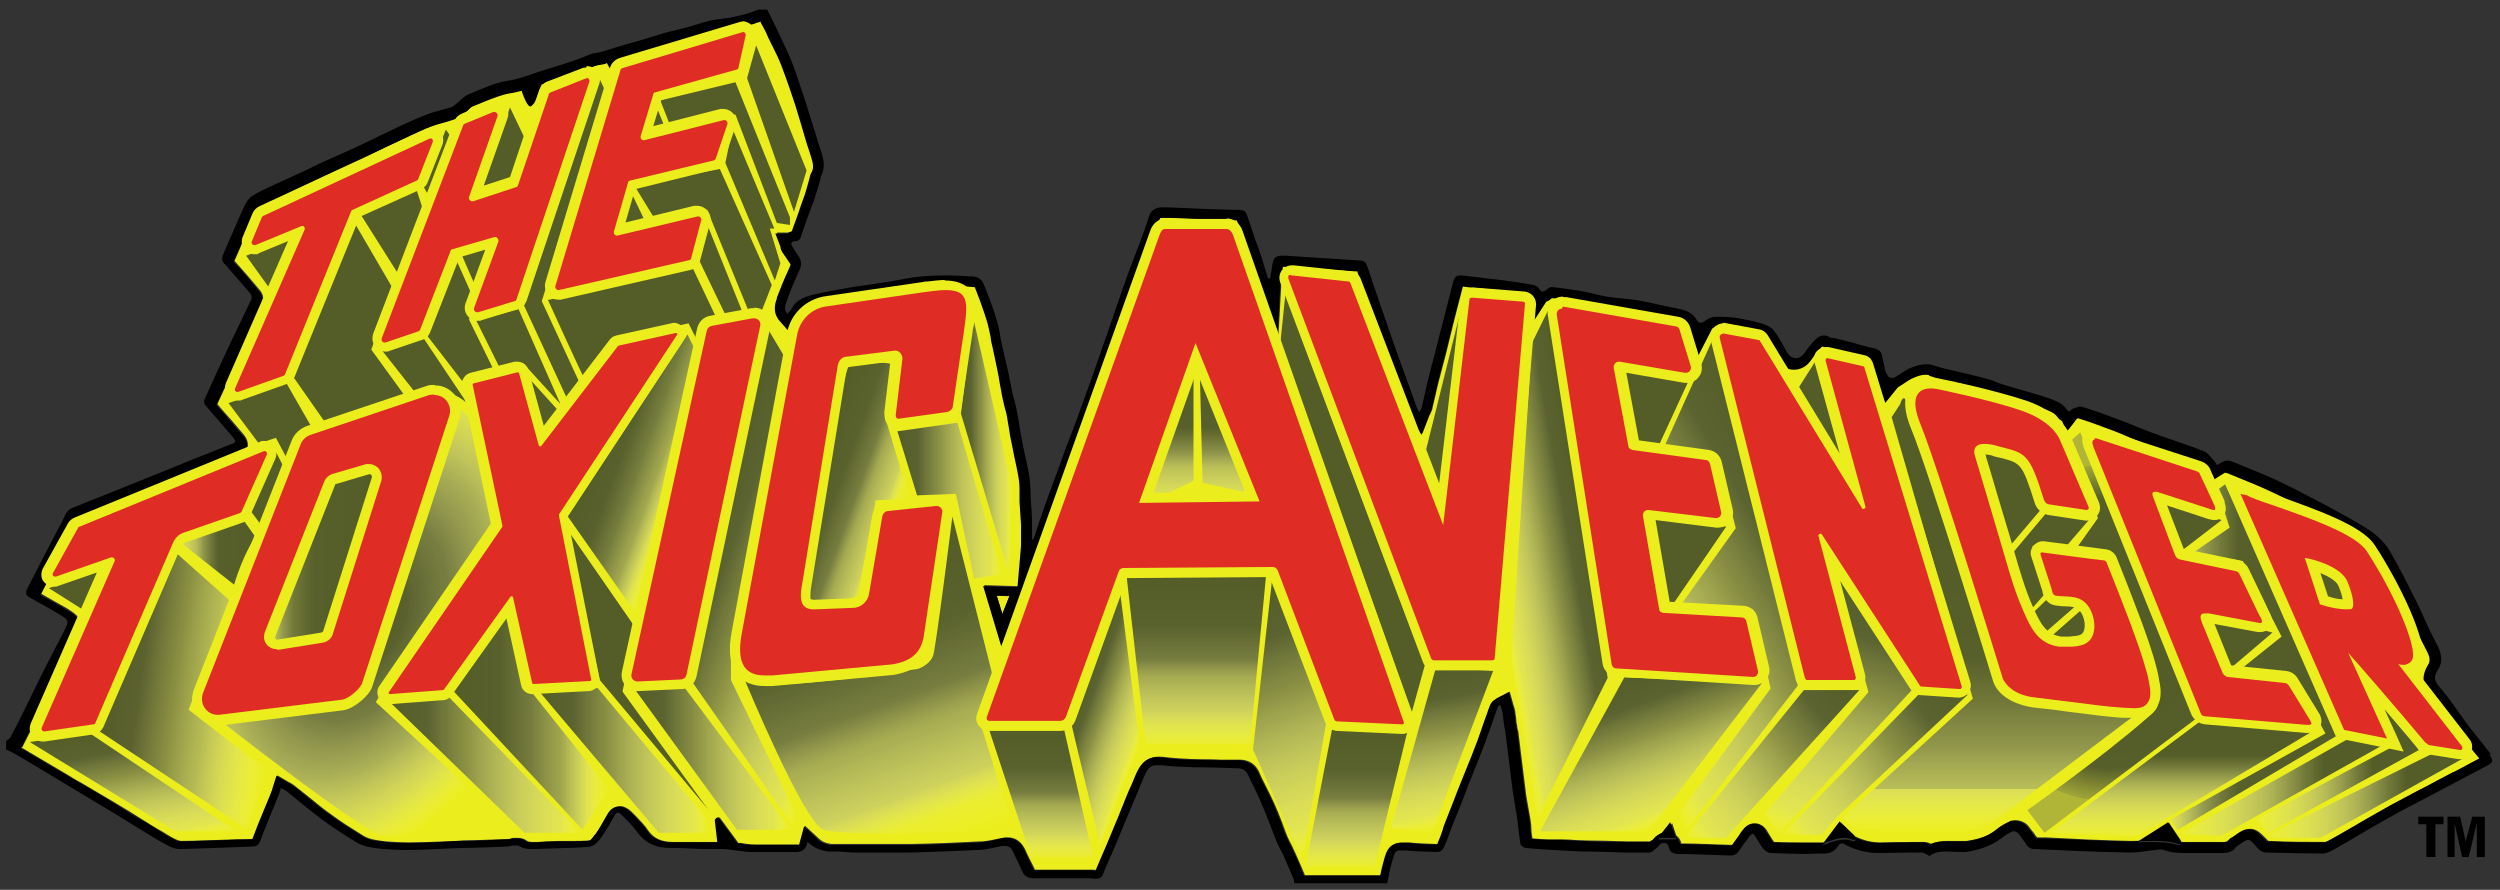 <svg xmlns="http://www.w3.org/2000/svg" xmlns:xlink="http://www.w3.org/1999/xlink" id="Layer_1" viewBox="0 0 495.6 176.4"><rect x="0" y="0" width="495.6" height="176.4" fill="#333333" stroke="none"/><defs><style> .st0 { fill: #df2c25; } .st1 { fill: url(#linear-gradient2); } .st2 { fill: url(#linear-gradient1); } .st3 { fill: url(#linear-gradient9); } .st4 { fill: url(#linear-gradient3); } .st5 { fill: url(#linear-gradient6); } .st6 { fill: url(#linear-gradient8); } .st7 { fill: url(#linear-gradient7); } .st8 { fill: url(#linear-gradient5); } .st9 { fill: url(#linear-gradient4); } .st10 { fill: url(#linear-gradient31); } .st11 { fill: url(#linear-gradient30); } .st12 { fill: url(#linear-gradient32); } .st13 { fill: url(#linear-gradient33); } .st14 { fill: url(#linear-gradient28); } .st15 { fill: url(#linear-gradient29); } .st16 { fill: url(#linear-gradient18); } .st17 { fill: url(#linear-gradient13); } .st18 { fill: url(#linear-gradient12); } .st19 { fill: url(#linear-gradient15); } .st20 { fill: url(#linear-gradient16); } .st21 { fill: url(#linear-gradient11); } .st22 { fill: url(#linear-gradient10); } .st23 { fill: url(#linear-gradient17); } .st24 { fill: url(#linear-gradient14); } .st25 { fill: url(#linear-gradient19); } .st26 { fill: url(#linear-gradient23); } .st27 { fill: url(#linear-gradient22); } .st28 { fill: url(#linear-gradient24); } .st29 { fill: url(#linear-gradient25); } .st30 { fill: url(#linear-gradient21); } .st31 { fill: url(#linear-gradient20); } .st32 { fill: url(#linear-gradient27); } .st33 { fill: url(#linear-gradient26); } .st34 { fill: #545c27; } .st35 { fill: url(#radial-gradient); } .st36 { fill: url(#linear-gradient); } .st37 { fill: #ebee1c; } .st38 { fill: url(#radial-gradient1); } </style><linearGradient id="linear-gradient" x1="21.2" y1="134" x2="54.9" y2="138.7" gradientUnits="userSpaceOnUse"><stop offset="0" stop-color="#545c27"></stop><stop offset=".2" stop-color="#5b6230" stop-opacity="1"></stop><stop offset=".4" stop-color="#71774b" stop-opacity=".8"></stop><stop offset=".6" stop-color="#959a79" stop-opacity=".6"></stop><stop offset=".8" stop-color="#c8cab9" stop-opacity=".3"></stop><stop offset="1" stop-color="#fff" stop-opacity="0"></stop></linearGradient><linearGradient id="linear-gradient1" x1="24.2" y1="143.9" x2="28.5" y2="168.1" gradientUnits="userSpaceOnUse"><stop offset="0" stop-color="#545c27"></stop><stop offset=".2" stop-color="#5b6331" stop-opacity="1"></stop><stop offset=".4" stop-color="#737a4e" stop-opacity=".8"></stop><stop offset=".6" stop-color="#9a9f80" stop-opacity=".6"></stop><stop offset=".9" stop-color="#d1d3c5" stop-opacity=".3"></stop><stop offset="1" stop-color="#fff" stop-opacity="0"></stop></linearGradient><linearGradient id="linear-gradient2" x1="35.9" y1="109.2" x2="50.6" y2="109.2" gradientUnits="userSpaceOnUse"><stop offset="0" stop-color="#fff" stop-opacity="0"></stop><stop offset="0" stop-color="#f3f4f0" stop-opacity="0"></stop><stop offset="0" stop-color="#c2c5b2" stop-opacity=".4"></stop><stop offset=".2" stop-color="#999e7e" stop-opacity=".6"></stop><stop offset=".3" stop-color="#7a8057" stop-opacity=".8"></stop><stop offset=".4" stop-color="#646b3b" stop-opacity=".9"></stop><stop offset=".5" stop-color="#575f2b" stop-opacity="1"></stop><stop offset="1" stop-color="#545c27"></stop></linearGradient><linearGradient id="linear-gradient3" x1="54.3" y1="110.3" x2="74.2" y2="110.3" gradientUnits="userSpaceOnUse"><stop offset="0" stop-color="#979c7c" stop-opacity=".6"></stop><stop offset=".1" stop-color="#798057" stop-opacity=".8"></stop><stop offset=".2" stop-color="#646b3b" stop-opacity=".9"></stop><stop offset=".4" stop-color="#575f2b" stop-opacity="1"></stop><stop offset="1" stop-color="#545c27"></stop></linearGradient><radialGradient id="radial-gradient" cx="72.2" cy="123" fx="72.2" fy="123" r="36.5" gradientTransform="translate(101.9 -72.9) rotate(30) scale(1 1.5)" gradientUnits="userSpaceOnUse"><stop offset="0" stop-color="#545c27"></stop><stop offset=".2" stop-color="#5a612e" stop-opacity="1"></stop><stop offset=".4" stop-color="#6c7346" stop-opacity=".9"></stop><stop offset=".6" stop-color="#8c916e" stop-opacity=".7"></stop><stop offset=".8" stop-color="#b9bca6" stop-opacity=".4"></stop><stop offset="1" stop-color="#f2f2ee" stop-opacity="0"></stop><stop offset="1" stop-color="#fff" stop-opacity="0"></stop></radialGradient><linearGradient id="linear-gradient4" x1="77.2" y1="151.6" x2="115.1" y2="151.6" xlink:href="#linear-gradient1"></linearGradient><linearGradient id="linear-gradient5" x1="89.8" y1="142.6" x2="120.7" y2="142.6" gradientUnits="userSpaceOnUse"><stop offset="0" stop-color="#545c27"></stop><stop offset=".3" stop-color="#58602d" stop-opacity="1"></stop><stop offset=".5" stop-color="#686f40" stop-opacity=".9"></stop><stop offset=".7" stop-color="#838962" stop-opacity=".7"></stop><stop offset=".8" stop-color="#a9ad93" stop-opacity=".5"></stop><stop offset=".9" stop-color="#dadcd0" stop-opacity=".2"></stop><stop offset="1" stop-color="#fff" stop-opacity="0"></stop></linearGradient><linearGradient id="linear-gradient6" x1="107" y1="150.7" x2="140.7" y2="150.7" xlink:href="#linear-gradient1"></linearGradient><linearGradient id="linear-gradient7" x1="117.3" y1="89" x2="136" y2="95.8" gradientUnits="userSpaceOnUse"><stop offset="0" stop-color="#545c27"></stop><stop offset=".3" stop-color="#58602d" stop-opacity="1"></stop><stop offset=".5" stop-color="#687041" stop-opacity=".9"></stop><stop offset=".7" stop-color="#848a64" stop-opacity=".7"></stop><stop offset=".8" stop-color="#abaf95" stop-opacity=".5"></stop><stop offset=".9" stop-color="#dcded3" stop-opacity=".2"></stop><stop offset="1" stop-color="#fff" stop-opacity="0"></stop></linearGradient><linearGradient id="linear-gradient8" x1="125.3" y1="150.2" x2="156.8" y2="150.2" xlink:href="#linear-gradient1"></linearGradient><linearGradient id="linear-gradient9" x1="136.9" y1="108.2" x2="172.8" y2="121.2" xlink:href="#linear-gradient1"></linearGradient><linearGradient id="linear-gradient10" x1="165.2" y1="111" x2="186.1" y2="168.2" gradientUnits="userSpaceOnUse"><stop offset="0" stop-color="#545c27"></stop><stop offset=".3" stop-color="#59612d" stop-opacity="1"></stop><stop offset=".5" stop-color="#6a7143" stop-opacity=".9"></stop><stop offset=".6" stop-color="#878d68" stop-opacity=".7"></stop><stop offset=".8" stop-color="#b0b49c" stop-opacity=".5"></stop><stop offset=".9" stop-color="#e5e6df" stop-opacity=".1"></stop><stop offset="1" stop-color="#fff" stop-opacity="0"></stop></linearGradient><linearGradient id="linear-gradient11" x1="177.9" y1="99.2" x2="198.6" y2="99.2" xlink:href="#linear-gradient1"></linearGradient><linearGradient id="linear-gradient12" x1="161" y1="92.6" x2="180" y2="99.5" xlink:href="#linear-gradient10"></linearGradient><linearGradient id="linear-gradient13" x1="190.5" y1="88.1" x2="200.7" y2="88.1" xlink:href="#linear-gradient1"></linearGradient><linearGradient id="linear-gradient14" x1="237.1" y1="147.5" x2="237.1" y2="113.9" gradientUnits="userSpaceOnUse"><stop offset="0" stop-color="#fff" stop-opacity="0"></stop><stop offset="0" stop-color="#e5e6df" stop-opacity=".1"></stop><stop offset=".2" stop-color="#b0b49c" stop-opacity=".5"></stop><stop offset=".4" stop-color="#878d68" stop-opacity=".7"></stop><stop offset=".5" stop-color="#6a7143" stop-opacity=".9"></stop><stop offset=".7" stop-color="#59612d" stop-opacity="1"></stop><stop offset="1" stop-color="#545c27"></stop></linearGradient><linearGradient id="linear-gradient15" x1="213" y1="138.6" x2="227.3" y2="143.8" xlink:href="#linear-gradient1"></linearGradient><linearGradient id="linear-gradient16" x1="206.3" y1="169.9" x2="206.3" y2="144.4" xlink:href="#linear-gradient14"></linearGradient><linearGradient id="linear-gradient17" x1="245.2" y1="117.3" x2="263.8" y2="168.4" xlink:href="#linear-gradient1"></linearGradient><linearGradient id="linear-gradient18" x1="268.9" y1="171.8" x2="268.9" y2="144.4" xlink:href="#linear-gradient14"></linearGradient><linearGradient id="linear-gradient19" x1="242.5" y1="97.7" x2="242.5" y2="71.7" xlink:href="#linear-gradient2"></linearGradient><linearGradient id="linear-gradient20" x1="232.1" y1="97.7" x2="232.1" y2="71.7" xlink:href="#linear-gradient2"></linearGradient><linearGradient id="linear-gradient21" x1="283" y1="132.5" x2="288.6" y2="164" xlink:href="#linear-gradient1"></linearGradient><linearGradient id="linear-gradient22" x1="315.6" y1="110.2" x2="296" y2="113.7" xlink:href="#linear-gradient1"></linearGradient><linearGradient id="linear-gradient23" x1="321.6" y1="134.4" x2="332" y2="162.9" xlink:href="#linear-gradient1"></linearGradient><linearGradient id="linear-gradient24" x1="360.1" y1="102.5" x2="313.6" y2="129.4" xlink:href="#linear-gradient1"></linearGradient><linearGradient id="linear-gradient25" x1="368" y1="136.2" x2="333.3" y2="165.3" xlink:href="#linear-gradient1"></linearGradient><linearGradient id="linear-gradient26" x1="374.3" y1="116.6" x2="356" y2="166.8" xlink:href="#linear-gradient1"></linearGradient><linearGradient id="linear-gradient27" x1="388.9" y1="136.2" x2="353.6" y2="165.9" xlink:href="#linear-gradient1"></linearGradient><linearGradient id="linear-gradient28" x1="394.5" y1="78.9" x2="394.5" y2="165.1" gradientUnits="userSpaceOnUse"><stop offset=".3" stop-color="#545c27"></stop><stop offset=".6" stop-color="#575f2b" stop-opacity="1"></stop><stop offset=".7" stop-color="#646b3b" stop-opacity=".9"></stop><stop offset=".8" stop-color="#7a8057" stop-opacity=".8"></stop><stop offset=".9" stop-color="#999e7e" stop-opacity=".6"></stop><stop offset=".9" stop-color="#c2c5b2" stop-opacity=".4"></stop><stop offset="1" stop-color="#f3f4f0" stop-opacity="0"></stop><stop offset="1" stop-color="#fff" stop-opacity="0"></stop></linearGradient><radialGradient id="radial-gradient1" cx="418.6" cy="125.4" fx="418.6" fy="125.4" r="30.4" gradientTransform="translate(0 -12.5) scale(1 1.1)" gradientUnits="userSpaceOnUse"><stop offset=".5" stop-color="#545c27"></stop><stop offset=".8" stop-color="#565e2a" stop-opacity="1"></stop><stop offset=".9" stop-color="#5f6635" stop-opacity=".8"></stop><stop offset="1" stop-color="#6e7549" stop-opacity=".6"></stop><stop offset="1" stop-color="#767c52" stop-opacity=".5"></stop></radialGradient><linearGradient id="linear-gradient29" x1="432.6" y1="165.7" x2="432.6" y2="142.9" gradientUnits="userSpaceOnUse"><stop offset="0" stop-color="#fff" stop-opacity="0"></stop><stop offset="0" stop-color="#ebece6" stop-opacity=".1"></stop><stop offset=".4" stop-color="#999e7e" stop-opacity=".6"></stop><stop offset=".6" stop-color="#666e3e" stop-opacity=".9"></stop><stop offset=".7" stop-color="#545c27"></stop></linearGradient><linearGradient id="linear-gradient30" x1="430.2" y1="130.2" x2="464" y2="130.2" gradientUnits="userSpaceOnUse"><stop offset="0" stop-color="#fff" stop-opacity="0"></stop><stop offset="0" stop-color="#fcfcfc" stop-opacity="0"></stop><stop offset="0" stop-color="#c8cbba" stop-opacity=".3"></stop><stop offset=".1" stop-color="#9da284" stop-opacity=".6"></stop><stop offset=".2" stop-color="#7c825a" stop-opacity=".8"></stop><stop offset=".3" stop-color="#656c3c" stop-opacity=".9"></stop><stop offset=".4" stop-color="#575f2b" stop-opacity="1"></stop><stop offset=".7" stop-color="#545c27"></stop></linearGradient><linearGradient id="linear-gradient31" x1="432.5" y1="156" x2="472.9" y2="156" xlink:href="#linear-gradient29"></linearGradient><linearGradient id="linear-gradient32" x1="449.9" y1="157.7" x2="488.9" y2="157.7" xlink:href="#linear-gradient29"></linearGradient><linearGradient id="linear-gradient33" x1="447.4" y1="148.9" x2="480.4" y2="148.9" xlink:href="#linear-gradient29"></linearGradient></defs><g><polygon class="st37" points="200.1 118.2 197.6 118.1 198.7 121.7 200.1 118.2"></polygon><path class="st37" d="M487,144.2c-.7-.9-1.3-1.8-1.9-2.6-1-1.5-2-2.8-3.1-4.1-2.1-2.4-1.4-4.4-.4-6.1.1-.2.6-1-.3-2.6-.8-1.6-1.6-3.3-2.4-4.9-.6-1.2-1.2-2.5-1.8-3.7l-.2-.4c-1.6-3.2-3.2-6.4-5-9.5-.9-1.6-2.5-3-4.8-4.3-3.4-1.9-6.8-3.8-10.4-5.7-2.7-1.4-4.9-2.5-6.9-3.4-1.9-.9-4-1.7-5.9-2.5-.6-.3-1.3-.5-1.9-.8-.3-.1-.5-.2-.7-.2-.2.1-.8.4-1,.6l-1.7,1.1-1.1-1.7c0-.1-.2-.3-.2-.4,0-.1-.2-.3-.2-.3-.2-.2-.3-.4-.5-.6-.2-.2-.5-.6-.6-.6-1.8-.7-3.7-1.4-5.6-2-1.4-.5-2.8-1-4.1-1.5-1.3-.5-2.7-1-4-1.6-1.1-.5-2.3-.9-3.4-1.4-2.7-1-4.8-1.8-6.8-2.4,0,0-.2,0-.2.1,0,0,0,0,0,0-.8,1-2.1,2.7-2.1,2.7l-.8-2.2c-.3-.1-.7-.4-1-.9-.6-.9-1.6-1.2-3.1-1.7-.2,0-.3-.1-.5-.2-1.7-.5-3.4-1-5.1-1.5-1.1-.3-2.2-.6-3.3-.9-.5-.2-1-.4-1.4-.6-.3-.2-.7-.3-.9-.4-1.6-.4-3.2-.8-4.7-1.2-1-.2-2-.5-3.1-.7-1-.2-2.1-.5-3.2-.9-.3-.1-.6-.2-.9-.2-.8,0-1.8.4-2.7.8-.4.2-.8.5-1.3.8-.4.3-.9.6-1.4.9l-2.5,3.1-2-5c-.1-.3-.2-.6-.3-.9l-.3-.8s0,0,.1.1c-.2-.7-.3-1.3-.4-1.9,0-.1,0-.2,0-.3,0,0-.1,0-.2,0-1-.2-2.1-.5-3.1-.8-.5-.1-1-.3-1.5-.4-.8-.2-1.6-.4-2.4-.6l-.9-.2s-.1,0-.2,0c-.3,0-.7-.1-1.2-.4,0,0,0,0,0,0,0,0-.1,0-.3.2-.6.6-1.3,1.4-2,2.5-.8,1.2-2.1,1.9-3.4,1.9s-2.7-.8-3.5-2.2c-.2-.4-.5-.8-.7-1.3-.6-1.1-1.1-2.1-1.8-3,0-.1-.5-.4-1.3-.6-2.4-.6-5-1.2-7.6-1.2s-.6,0-.9,0c0,0-.2,0-.4.1l-3.5,6.8-2.1-7.8c-.4-.4-.9-.6-2-.8-1-.2-2.1-.4-3.1-.7-1.7-.4-3.4-.7-5-1-.9-.2-1.9-.3-2.9-.3-1,0-2-.2-3-.4-1-.2-1.9-.4-2.8-.6-.8-.2-1.5-.4-2.2-.5-1.5-.3-3.2-.5-5.2-.7,0,0,0,0,0,0,0,0-.2.1-.2.2-.2.2-.6.3-.9.5l-2.9,4.5v-5.3c0-.1-.2-.2-.3-.4-1.1-.2-2.3-.4-3.4-.6-.5,0-1-.2-1.5-.2-.2,0-.4,0-.5-.1h0c-1.4-.2-2.8-.3-4.2-.5-1.3-.1-2.5-.3-3.8-.4-.5,1.8-.9,3.6-1.4,5.4-.4,1.5-.7,2.9-1.1,4.4-.3,1.2-.6,2.4-.9,3.7-.5,2-1.1,4.1-1.6,6.1-.2.9-.4,1.8-.6,2.6-.2.7-.3,1.4-.5,2.1,0,.4-.2.7-.4,1.1,0,.1-.1.3-.2.4l-1.4,3.6-2.2-3.2c0-.1-.1-.2-.2-.3-.2-.2-.4-.5-.6-1l-.8-2.3c-1.2-3.5-2.5-7-3.8-10.5-1.6-4.5-3.2-9.2-4.7-13.6l-.3-1h0c0-.2,0-.4-.1-.5-.1,0-.3,0-.4,0-4.4-.3-9.1-.6-13.8-.9-.3,0-.5,0-.7,0,0,.3-.1.6-.1.8,0,.4-.1.8-.2,1.2h0s-.8,14.7-.8,14.7l-3.8-13.7h0s-.2-.6-.2-.6c-.2-.5-.3-1-.5-1.5,0-.3-.2-.6-.3-.9-.1-.4-.2-.8-.3-1.1-.4-1.1-.8-2.3-1.2-3.4-.5-1.4-1-2.7-1.4-4.1,0-.1-.1-.3-.2-.5-.2,0-.4,0-.5,0-2.7,0-5.4-.2-8.1-.3-1.8,0-3.6-.1-5.4-.2h0c-.3,0-.6,0-.9,0-.4,0-.4,0-.6.5-.7,2.2-1.5,4.4-2.3,6.5-.4,1.1-.8,2.1-1.2,3.2-.8,2.1-1.5,4.2-2.2,6.3l-.6,1.6c-.5,1.3-.9,2.6-1.4,3.9-.8,2.2-1.5,4.4-2.3,6.5-1.7,4.9-3.3,9.2-4.7,13.1-.4,1-.8,2-1.1,3-.4.9-.7,1.9-1.1,2.8-1.3,3.6-2.7,7.3-4,11-.4,1.2-.8,2.4-1.2,3.6-.2.7-.5,1.4-.7,2.1,0,.2-.2.5-.4.8h0s-8,20.1-8,20.1l-3.6-12,6.8.2.7-8.2v-1.2c0-.3,0-.6,0-1,0-.7,0-1.4,0-2,0-1.5-.1-3-.2-4.5v-1.1c0,0,0,0,0,0,0-.2,0-.5,0-.8,0-2.3-.5-4.5-1-6.9-.2-1-.5-2-.6-3-.2-1-.3-1.9-.5-2.8-.2-1-.3-1.9-.5-2.9-.1-.6-.3-1.3-.5-1.9-.2-.6-.3-1.2-.4-1.8-.2-.7-.3-1.5-.4-2.2-.1-.6-.2-1.2-.3-1.8-.2-1-.4-1.9-.6-2.9-.2-.9-.4-1.9-.6-2.8-.1-.5-.2-1.1-.3-1.6-.1-.7-.2-1.3-.4-1.9-.3-1.1-.6-2.1-.9-3.1-.6-1.7-1.2-3.3-1.8-4.9,0-.2-.4-.2-.5-.2-2.1-.1-3.8-.2-5.4-.2-3,0-5.7.2-8.1.7-2,.4-3.9.7-5.9,1-1.2.2-2.5.4-3.8.6-.5,0-1,.2-1.5.3-2.3.4-4.4.7-6.5,1.3-1.4.4-2.2.8-2.6,1.5-.3.6-.6,1-1,1.3,0,0-.2.2-.3.3l-1.5,1.8-1.6-1.8c-1.6-1.8-.9-3.7-.6-4.5,0,0,0-.1,0-.2.6-1.8,1.4-3.6,2.2-5.3l.4-.9c0-.2.1-.3.1-.4,0,0,0,0,0,0-.3-.5-.7-1-1-1.5-.2-.2-.3-.5-.5-.7-.3-.5-.4-.9-.5-1.3l-1-2.6h2.3c.3-.1.6-.3.9-.3.4-1.2.9-2.5,1.3-3.6.3-.9.7-1.9,1-2.9.4-1,.7-2.1,1-3.2.1-.4.2-.8.3-1.1,0-.2,0-.6.3-.9.6-1.1.3-2.2-.3-4.1-.6-1.7-1.1-3.5-1.6-5.2-.4-1.3-.8-2.7-1.2-4-.8-2.4-1.7-5.1-2.7-7.7-.5-1.4-1.2-2.7-1.9-4.2-.3-.5-.5-1.1-.8-1.6-.5-1-1-2-1.5-3v-.2h-.2c-.1,0-.2,0-.3.1-.6.2-1.1.5-1.8.6-1.6.4-3.7,1-5.9,1.2-1.2.1-2.5.5-3.8.9-.7.2-1.3.4-2,.6-.6.2-1.3.3-1.9.5-.9.2-1.7.4-2.5.7-.7.2-1.5.4-2.2.7-.6.2-1.3.4-2,.6-.7.2-1.5.4-2.2.6-.7.2-1.4.4-2,.6-.1,0-.3,0-.4.1l-2.3,3-1.1-2c-.2,0-.3.1-.5.2-.4.1-.8.2-1.2.2-.3,0-.6,0-.7.2-2.3,1-4.8,1.8-7.1,2.5-1,.3-2,.6-3,1-.2,0-.4.1-.6.2-.3,1.6-1.3,4.1-2,4.3-.6.2-1.4-2.1-1.8-3.1-.7.2-1.5.4-2.3.5-1.8.3-3.5,1-5.2,1.7-.7.3-1.5.6-2.2.9-.3,0-.7.5-1.1.9-.3.3-.6.6-.9.8,0,0,0,0-.1,0-.3.2-.7.6-1.3.8-.7.2-1.3.4-1.9.6-1.1.3-2.2.6-3.2,1-2.4,1-4.8,2.1-7.2,3.3-.5.2-1,.5-1.5.7-.8.4-1.6.8-2.4,1.2-.9.5-1.8.9-2.8,1.4-1.3.6-2.6,1.1-3.8,1.7-1,.4-1.9.8-2.9,1.3-.6.3-1.2.5-1.8.9-.5.2-1,.5-1.5.7-.9.4-1.7.8-2.6,1.2-1.1.5-2.2,1-3.3,1.6-.4.2-.7.3-1.1.5-1.1.5-2.2,1-3.1,1.6-.4.2-.8,1.2-1,1.7-.7,1.5-1.3,3-2,4.5-.6,1.5-1.3,3-1.9,4.4,1.8,2,3.5,4,5.1,5.9.8,1,.8,2.5.4,3.5-.7,1.4-1.4,2.8-2,4.2-.6,1.2-1.2,2.4-1.7,3.5-1.6,3.5-3.3,7.2-5.2,11.3.9,1.1,1.9,2.2,2.8,3.2.8.9,1.5,1.8,2.3,2.7.8.9,1.1,1.9.9,2.7-.3,1.3-1.4,1.7-2,1.9,0,0,0,0-.1,0-.6.2-1.2.4-1.7.7-.6.2-1.2.5-1.8.7-3.2,1.3-6,2.4-8.7,3.5-2.8,1.1-5.5,2.2-8.3,3.3h-.3c-1.1.6-2.2,1-3.3,1.5-2.4,1-4.8,2-7.2,2.9-.1,0-.2.3-.4.8-.1.2-.2.5-.4.8-1.4,2.6-2.7,5.2-4.1,7.8-.9,1.7-1.8,3.4-2.6,5.1.4.2.8.5,1.2.7,1.3.7,2.6,1.5,3.9,2.2,3.1,1.9,3.4,3,1.8,6.3h0c-2.3,4.5-4,7.9-5.6,11.1-.8,1.6-1.6,3.2-2.4,4.8-.8,1.6-1.6,3.3-2.5,5,0,.2-.2.3-.3.4,0,0,0,0,0,0,2.2,1.3,4.4,2.6,6.6,3.9l2.2,1.3c1,.6,1.9,1.2,2.9,1.7,2.2,1.3,4.4,2.6,6.6,3.9,1.9,1.1,3.8,2.3,5.7,3.5,1.3.8,2.5,1.6,3.8,2.3l.5.3c.8.5,1.6,1,2.3,1.3.4.2.8.3,1.1.3,3.4,0,6.8-.2,10.1-.3,1.4,0,2.7,0,4.1-.1.7-2,1.5-3.9,2.3-5.8.4-1,.8-1.9,1.2-2.9,0-.2.2-.5.3-.8,0-.2.1-.4.2-.6l.8-2.5,2.2,1.3c.1,0,.3.2.4.2.3.2.7.4,1,.7.8.6,1.6,1.3,2.4,1.9,1.5,1.2,3,2.5,4.6,3.6,2,1.5,4.1,2.8,6.5,4.3,1.2.7,2.7.9,4.5,1.1,1.4.1,2.9.2,4.6.2s4.5-.1,6.7-.2c1.3,0,2.6-.1,4-.2,2.6,0,5.5-.2,9.1-.3.2,0,.5-.2.9-.2h.1c.2,0,.5,0,.8,0,.6,0,1.1.2,1.6.5.2.2.5.3,1.2.3s.6,0,.9,0c1.4,0,2.8-.1,4.1-.2.6,0,1.3,0,1.9,0,.5,0,1.1,0,1.6,0,.9,0,1.8,0,2.7-.1.3,0,.5-.2,1.2-1.1l.2-.2c.8-1.2,1.5-2.4,2.3-3.8.8-1.4,1.9-1.7,2.5-1.7s1.5.4,2.2,1.1c.3.3.6.6.9.9.8.9,1.7,1.7,2.4,2.8,1.1,1.6,2.6,2.3,5,2.3h.2c.2,0,.4,0,.6,0,1.1,0,2.1,0,3.1,0,1,0,2,0,2.9,0s1.4,0,2.1,0l-.5-4.3c0-.5.6-.8.9-.4l3.6,4.9c.2,0,.3,0,.5,0,1,.2,1.9.3,2.8.3s.2,0,.3,0c.9,0,1.9,0,3,0s1.5,0,2.2,0c.7,0,1.4,0,2.2,0h.3s0,0,0,0h.2s.2,0,.2,0c.2,0,.4,0,.5,0,0,0,0-.2.1-.4l.9-3.3,2.5,2.3h0c.4.4,1.1,1.1,2.7,1.3.4,0,.7,0,1.1,0,.7,0,1.4,0,2.1,0,.5,0,1,0,1.5,0,.1,0,.2,0,.4,0,.3,0,.6,0,.9,0,.3,0,.6,0,1,0h.3c.9,0,1.8,0,2.7,0,.9,0,1.8,0,2.7,0,1.3,0,2.5,0,3.5,0,5.1-.1,9.3-.3,13.2-.5,1.5,0,2.9-.4,4.5-.7h.1c.3-.1.7-.1,1-.1.9,0,2.4.3,3.4,2.3.6,1.4,1.3,2.7,1.9,3.9,0,.1,0,.2.1.2,0,0,0,0,0,0,0,0,0,0,.2,0,1.3,0,2.6,0,4.2,0s2,0,3,0c.9,0,1.8,0,2.7,0,0,0,.1,0,.2,0,.1,0,.2,0,.4,0,.2,0,.4,0,.6,0,.4,0,.7,0,.9.1,0,0,0-.2.1-.3.1-.3.3-.8.5-1.2,1.2-2.7,2.4-5.6,3.5-8.3.5-1.1.9-2.3,1.4-3.4.3-.8.7-1.6,1-2.5.4-1,.8-2,1.3-3,.8-1.8,1.8-3.8,4.5-3.8.4,0,.9,0,1.4.1,1.8.2,3.7.3,5.7.4h.4c1.6,0,3.3,0,4.8.1,1.3,0,2.5,0,3.8,0,2.3,0,3.4,1.4,3.9,2.6.4,1,.9,1.9,1.4,2.9.5,1,1,2,1.5,3.1.6,1.3,1.1,2.6,1.6,3.9.4,1,.7,2,1.1,2.9.2.5.5,1,.8,1.6.2.5.5,1,.7,1.5.7,1.5,1.3,3,1.9,4.4h15.1c.2-1.1.4-2.2.8-3.3.4-1.3,1-3.2,3.4-3.2.4,0,.7,0,1.2,0h.2c1.6.2,3.3.2,4.9.3h.8c0,0,0-.2.1-.3,0-.2.1-.3.2-.5.3-.7.6-1.4.8-2.1.2-.5.4-1,.5-1.5.6-1.5,1.2-3.1,1.8-4.6.4-.9.7-1.8,1.1-2.8.3-.8.7-1.7,1-2.5.9-2.2,1.8-4.4,2.6-6.6.5-1.4,1-2.9,1.5-4.3.3-.7.5-1.5.8-2.2.3-.9,1-1.3,1.5-1.6l2.3-1.2.7,2.5c0,.1,0,.2.1.3.1.3.2.7.3,1.2,0,.6.2,1.1.2,1.7,0,.4.1.8.2,1.2,0,0,0,.2,0,.2,0,.2.1.5.2.8.2,1.4.3,2.7.5,4.1.3,2.4.6,4.8.9,7.2.1,1.1.3,2.2.5,3.3.2.9.3,1.9.5,2.8.1.7.2,1.4.2,2,0,.6.1,1.2.2,1.8,1.2.1,2.4.2,3.6.2.4,0,.8,0,1.2,0,.4,0,.9,0,1.3,0,1.4,0,2.8.2,4.2.2,2.4,0,5.1.1,8.4.2h.3c.6,0,1.2,0,1.8,0,1,0,1.8,0,2.6,0,0,0,.2-.2.3-.2,0,0,.2-.1.3-.2,0,0,0,0,0,0,.2-.2.4-.5.8-.8.4-.3.9-.5,1.4-.6l1.5-1.8.8,2.4c.5.4.9.9,1,1.6,3.3,0,6.6.2,10.2.3.5-.7,1-1.4,1.5-2.1.2-.3.5-.6.7-1,.8-1.1,1.7-1.2,2.2-1.2s1.5.2,2.3,1.3c.2.3.4.7.6,1,.3.5.6,1,.9,1.4,0,0,0,0,0,0,2,.1,4.1.1,6.2.1h0c.5,0,.9,0,1.5,0,.5,0,1.1,0,1.7,0s.6,0,.8,0l3-4,2.7,2.6s0,0,.2.2c1.6.8,3.3,1.2,5,1.2s.3,0,.4,0c2.1,0,4.3-.1,6.5-.1s1.1,0,1.7,0c.6,0,1.1.2,1.5.4,1.2-.5,2.3-.6,3.2-.6s1.1,0,1.6,0c.5,0,.9,0,1.4,0s.6,0,.8,0c2.7-.4,4.6-1.1,6.2-2.4.7-.6,1.6-1.1,2.5-1.5.3-.1.6-.2,1-.2.9,0,1.9.4,2.5,1.1.4.5.7,1,1.1,1.4.2.3.4.7.7.9h1.7c5.6.3,11.3.6,16.9.7,0,0,.2,0,.2,0,.6,0,1.2,0,1.8-.1l5.5-3.5,2,3s.3.4.5.8c.3,0,.7,0,1.1,0,.6,0,1.2,0,1.8,0,.4,0,.9,0,1.3,0,.4,0,.8,0,1.1,0,1,0,1.9,0,2.8,0,.1,0,.3,0,.4,0,.7,0,.9-.2,1-.4.2-.3.5-.4.6-.5l.5-.3c1.2-.8,2-1.4,3-1.4,1.3,0,2.1.9,3,1.8.2.2.4.4.6.6,0,0,.1,0,.2,0,4,.2,7.6.2,11.1.2,0,0,.3,0,1-.4,1.5-.8,2.9-1.7,4.4-2.5,1.9-1.1,3.9-2.3,5.9-3.4,2.5-1.4,5-2.7,7.4-4,.9-.5,1.8-1,2.7-1.4,1.4-.8,2.9-1.5,4.3-2.3,1.8-.9,3.5-1.9,5.3-2.8-.5-.7-1.1-1.3-1.6-2-1-1.3-2.1-2.6-3.1-3.9Z"></path><path d="M493.8,149.5c-1.7-2.2-3.5-4.3-5.1-6.5-1.7-2.3-3.2-4.7-5.1-6.8-1.2-1.4-1.1-2.2-.2-3.6.9-1.4.6-3.1-.2-4.6-1.5-2.8-2.7-5.7-4.1-8.6-1.7-3.4-3.4-6.8-5.3-10.1-1.3-2.2-3.3-3.8-5.5-5.1-3.4-2-6.9-3.9-10.4-5.7-2.3-1.2-4.6-2.4-7-3.5-2.6-1.2-5.3-2.2-7.9-3.3-.7-.3-1.1-.4-1.5-.4s-1,.3-2,.9c-.2-.3-.4-.7-.7-1-.6-.6-1.1-1.4-1.8-1.7-3.2-1.3-6.5-2.3-9.8-3.5-2.5-.9-4.9-2-7.4-2.9-2.4-.9-4.8-1.8-7.2-2.5,0,0-.2,0-.2,0-.4,0-1,.3-1.4.4-.3,0-.5.4-.7.6-.2-.1-.4-.2-.5-.3-1.1-1.7-3-2.1-4.7-2.7-2.8-.9-5.6-1.6-8.4-2.5-.8-.2-1.6-.7-2.4-.9-2.6-.7-5.2-1.3-7.8-1.9-1-.2-2-.5-3-.8-.5-.2-1.1-.3-1.6-.3-1.2,0-2.4.4-3.5.9-1,.5-1.9,1.2-2.9,1.8-.1,0-.3,0-.4,0-.3,0-.6,0-.7-.2-.4-.5-.7-1.1-.8-1.8-.2-.8-.3-1.6-.5-2.4-.2-1-.9-1.3-1.8-1.5-1.5-.3-3-.8-4.5-1.2-1.1-.3-2.2-.5-3.3-.8-.3,0-.6,0-.9-.2-.3-.2-.7-.3-1-.3-.7,0-1.2.3-1.7.8-.8.8-1.6,1.8-2.2,2.7-.5.7-1.1,1-1.7,1s-1.3-.4-1.7-1.1c-.9-1.5-1.6-3.1-2.7-4.4-.5-.7-1.5-1.1-2.4-1.4-2.7-.7-5.3-1.3-8.1-1.3s-.7,0-1,0c-.8,0-1.6.4-2.2.9-.3.2-.6.3-.8.3s-.5-.2-.7-.5c-.8-1.5-2.2-2-3.7-2.3-2.7-.5-5.4-1.2-8.2-1.7-2-.3-4-.4-6-.7-1.7-.3-3.3-.8-5-1.1-1.9-.3-3.9-.6-5.9-.8,0,0,0,0,0,0-.3,0-.8.3-1.1.6-.3.2-.5.3-.7.3s-.5-.2-.7-.6c-.2-.3-.7-.6-1.1-.7-1.7-.3-3.4-.6-5.1-.8-.2,0-.4-.1-.6-.1-2.8-.3-5.7-.7-8.5-1,0,0-.2,0-.3,0-.8,0-1.2.4-1.4,1.2-.9,3.4-1.7,6.8-2.6,10.1-.8,3.3-1.7,6.5-2.5,9.8-.4,1.6-.7,3.2-1.1,4.8,0,.4-.3.7-.5,1.2-.3-.4-.4-.6-.5-.8-1.5-4.3-3.1-8.5-4.6-12.8-1.7-4.9-3.4-9.7-5-14.6-.6-1.8-.6-1.8-2.4-1.9-4.6-.3-9.2-.6-13.8-.9-.4,0-.7,0-1,0-1.5,0-1.7.5-2,2.6-.1.6-.2,1.3-.3,1.9-.1,0-.3,0-.4,0-.2-.7-.5-1.4-.7-2.2-.2-.7-.4-1.4-.6-2-.9-2.5-1.8-5-2.6-7.5-.6-1.9-.7-1.9-2.6-1.9-4.5-.1-9-.3-13.5-.5,0,0-.1,0-.2,0-.4,0-.8,0-1.2,0-1.2.2-1.9.7-2.3,2-1,3.3-2.3,6.4-3.5,9.6-1,2.6-1.9,5.3-2.8,7.9-1.2,3.5-2.4,7-3.6,10.4-1.5,4.4-3.1,8.7-4.7,13.1-.7,1.9-1.5,3.8-2.2,5.8-1.3,3.7-2.7,7.3-4,11-.7,1.9-1.3,3.8-1.9,5.7,0,.1-.1.3-.4.4,0-1,0-2,0-3.1,0-1.9-.2-3.7-.3-5.6,0-.2,0-.5,0-.7,0-3.5-1.1-6.9-1.7-10.3-.4-1.9-.6-3.8-1-5.7-.2-1.3-.6-2.5-.9-3.7-.3-1.3-.5-2.7-.8-4-.4-1.9-.9-3.8-1.3-5.7-.3-1.2-.4-2.4-.7-3.6-.3-1.1-.6-2.2-1-3.3-.6-1.7-1.2-3.3-1.9-5-.4-1-1.3-1.5-2.3-1.5-1.8-.1-3.7-.2-5.5-.2-2.8,0-5.7.2-8.5.8-3.2.6-6.4,1-9.6,1.5-2.8.5-5.5.9-8.2,1.6-1.5.4-3.1,1-3.9,2.6-.2.4-.6.7-.9,1.1-.8-.9-.4-1.9-.1-2.6.7-2.1,1.6-4.1,2.5-6.1.4-.8.4-1.6,0-2.4-.5-.7-1-1.5-1.4-2.2-.4-.6-.3-1,.5-1.1.9,0,1.1-.5,1.3-1.3.7-2.2,1.6-4.4,2.4-6.6.5-1.5,1-3.1,1.4-4.6,0-.1,0-.2,0-.3,1.1-2,.5-3.8-.2-5.8-1-3.1-1.9-6.2-2.9-9.3-.9-2.6-1.7-5.3-2.7-7.8-.8-2-1.8-3.9-2.7-5.9-.7-1.5-1.4-2.9-2.1-4.3h-1.8c-.7.3-1.5.6-2.2.8-1.8.5-3.6.9-5.6,1.1-2.1.2-4.1,1-6.2,1.6-1.5.4-3,.7-4.5,1.1-1.4.4-2.8.9-4.2,1.3-1.4.4-2.8.8-4.2,1.2-1.4.4-2.9.9-4.3,1.3-.7.2-1.5.2-2.2.5-3.2,1.4-6.6,2.3-10,3.4-2.1.7-4.1,1.5-6.2,1.8-2.8.4-5.3,1.7-7.8,2.7-1,.4-1.7,1.3-2.6,2-.2.2-.5.4-.7.5-1.8.6-3.6.9-5.3,1.6-3,1.2-5.9,2.6-8.8,4-1.7.8-3.4,1.7-5.2,2.5-2.2,1-4.5,2-6.7,3-1.1.5-2.2,1.1-3.3,1.6-2,.9-3.9,1.8-5.9,2.7-1.5.7-3.1,1.4-4.5,2.3-.8.6-1.3,1.6-1.7,2.5-1.4,3-2.6,6-3.9,8.9-.4.9-.4,1.5.4,2.2,1.7,1.9,3.4,3.9,5,5.8.2.3.3.9,0,1.3-1.2,2.6-2.5,5.2-3.7,7.7-1.9,4-3.7,8-5.5,12-.1.3,0,.7.1.9,1.9,2.2,3.7,4.3,5.6,6.5.2.3.5.6.4.9,0,.2-.5.3-.9.5-1.2.5-2.4.9-3.5,1.4-2.9,1.1-5.8,2.3-8.7,3.5-2.9,1.2-5.8,2.3-8.7,3.5-3.5,1.4-7,2.8-10.5,4.2-1.2.5-1.4,1.6-1.9,2.5-2.4,4.5-4.7,9-7,13.5-.4.8-.3,1.3.4,1.7,1.9,1.1,3.9,2.1,5.8,3.3,2.2,1.3,2.1,1.3,1,3.6-1.9,3.7-3.8,7.3-5.6,11-1.6,3.3-3.2,6.6-4.9,9.8-.2.3-.6.6-.9.8v1.7c.5.2,1,.4,1.5.7,3,1.7,5.9,3.5,8.9,5.3,3.2,1.9,6.3,3.8,9.5,5.7,3.2,1.9,6.3,3.9,9.5,5.8,1,.6,2,1.2,3,1.7.6.3,1.3.5,2,.5s0,0,0,0c4.9-.1,9.8-.3,14.6-.5.7,0,1.1-.4,1.4-1.1,1.1-3,2.4-6,3.6-9,.2-.4.3-.9.5-1.5.5.3.9.5,1.2.7,2.3,1.9,4.6,3.8,7,5.6,2.1,1.6,4.4,3,6.6,4.4,1.6,1,3.5,1.2,5.4,1.4,1.6.1,3.2.2,4.8.2,3.6,0,7.2-.3,10.8-.4,3.1,0,6.2-.2,9.3-.3.3,0,.6-.2.9-.2.2,0,.4,0,.6,0s.3,0,.4,0c.8.5,1.6.7,2.4.7s.7,0,1,0c2-.1,4-.1,6-.2,1.4,0,2.9-.1,4.3-.2,1.5,0,2.3-1.2,3-2.2.9-1.3,1.7-2.7,2.4-4,.2-.4.4-.6.7-.6.2,0,.4.1.7.4,1.1,1.1,2.2,2.2,3.1,3.4,1.7,2.4,3.9,3.2,6.7,3.2s.2,0,.2,0c.2,0,.4,0,.5,0,2,0,4,.2,6.1.2s1.5,0,2.3,0c.3,0,.6,0,.8,0,2.1,0,4.1.6,6.2.6s.3,0,.4,0c1,0,2,0,2.9,0,1.5,0,2.9,0,4.4,0s.2,0,.3,0c0,0,0,0,0,0,.1,0,.3,0,.4,0,1.1,0,2.1,0,2.6-2,.5.4,1.6,1.6,4.1,1.9.4,0,.8,0,1.2,0,1.2,0,2.3.1,3.5.2.1,0,.3,0,.4,0,.6,0,1.3,0,1.9,0,0,0,.2,0,.3,0,1.8,0,3.6,0,5.4,0s2.4,0,3.5,0c4.4-.1,8.9-.3,13.3-.5,1.7,0,3.3-.5,5-.8.2,0,.4,0,.6,0,.7,0,1.2.4,1.5,1.1.6,1.3,1.3,2.7,1.9,4,.4.9,1.1,1.3,2.2,1.3s0,0,0,0c1.4,0,2.8,0,4.2,0s3.8,0,5.7,0h0c.2,0,.4,0,.6,0s.2,0,.3,0c.6,0,1.1.1,1.5.1,1.5,0,1.3-.8,2.2-2.7,1.8-3.9,3.3-7.9,5-11.8.8-1.8,1.5-3.7,2.3-5.5.8-2,1.4-2.5,2.6-2.5.3,0,.7,0,1.1,0,2.1.3,4.2.3,6.3.4,2.9,0,5.7.1,8.6.2.9,0,1.6.3,2.1,1.3.9,2,2,3.9,2.8,6,1,2.2,1.8,4.6,2.7,6.8.4,1.1,1,2.1,1.5,3.1.7,1.6,1.4,3.3,2.1,4.9,0,.2,0,.5.1.7h18.4c.3-1.6.6-3.2,1.1-4.8.4-1.4.6-1.7,1.4-1.7.3,0,.7,0,1.2,0,2,.2,4.1.2,6.1.3,0,0,0,0,0,0,1.3,0,1.5-1.1,1.9-2,.5-1.2.9-2.5,1.4-3.7,1-2.5,2-4.9,2.9-7.4,1.2-3,2.5-6.1,3.6-9.1.8-2.2,1.5-4.3,2.3-6.5,0-.1.2-.3.5-.5.1.4.3.9.4,1.3.2,1,.2,1.9.4,2.9,0,.4.2.7.2,1,.5,3.8.9,7.6,1.4,11.4.3,2.1.7,4.1,1,6.2.2,1.6.3,3.1.6,4.7,0,.4.6.8,1,.9,1.9.2,3.7.3,5.6.4,1.8.1,3.7.2,5.5.3,2.8,0,5.6.1,8.4.2.7,0,1.4,0,2.1,0s2,0,2.9,0c.5,0,1-.5,1.5-.9.3-.2.5-.6.8-.8.2-.2.5-.2.7-.2.4,0,.8.3.9.8.2,1,.8,1.3,1.8,1.4,3.5,0,6.9.2,10.4.3,0,0,0,0,.1,0,.7,0,1.2-.3,1.6-.9.7-1,1.4-2,2.2-3,.2-.2.4-.4.5-.4.2,0,.3.1.5.4.5.8,1,1.7,1.6,2.5.3.4.9.8,1.4.9,2.2.1,4.3.1,6.5.2,0,0,0,0,0,0,1.1,0,2.1-.1,3.2-.1s.5,0,.8,0c.1,0,.2,0,.3,0,1.2,0,2-.5,2.7-1.5.2-.3.5-.5.7-.5.2,0,.4,0,.6.2,2.1,1.1,4.3,1.7,6.6,1.7s.3,0,.5,0c2.1,0,4.3-.1,6.4-.1s1.1,0,1.7,0c.5,0,1,.4,1.6.7.9-.7,2-.9,3.1-.9s2,.1,3,.1.7,0,1.1,0c2.7-.4,5.1-1.2,7.3-2.9.6-.5,1.3-.9,2-1.2,0,0,.1,0,.2,0,.3,0,.7.2.9.4.7.8,1.2,1.7,1.8,2.5.3.3.7.6,1.1.6,6.3.3,12.7.6,19,.7,0,0,.2,0,.3,0,1.9,0,3.8-.4,5.7-.6,0,0,.2,0,.3,0,.1,0,.3,0,.4,0,1.4.6,2.9.7,4.4.7s2.1,0,3.2,0c.4,0,.7,0,1.1,0,.9,0,1.7,0,2.6,0,.2,0,.4,0,.6,0,1,0,1.9-.2,2.6-1.1,0,0,.1-.1.2-.2,1.3-.9,1.8-1.3,2.3-1.3.5,0,.9.6,2,1.8.4.4,1,.7,1.5.7,3.7.1,7.5.2,11.3.2h0c.7,0,1.4-.4,2-.7,3.4-1.9,6.8-4,10.2-5.9,3.3-1.9,6.7-3.6,10.1-5.4,3.4-1.8,6.8-3.6,10.2-5.4,1.3-.7,1.3-1,.5-2.2ZM486.4,153c-1.4.8-2.9,1.5-4.3,2.3-.9.5-1.8,1-2.7,1.4-2.4,1.3-5,2.6-7.4,4-2,1.1-4,2.3-5.9,3.4-1.4.8-2.9,1.7-4.4,2.5-.7.4-.9.4-1,.4-3.5,0-7.1,0-11.1-.2,0,0-.1,0-.2,0-.2-.2-.4-.4-.6-.6-.8-.9-1.6-1.8-3-1.8-1.1,0-1.8.5-3,1.4l-.5.3c-.1,0-.3.2-.6.5-.2.2-.4.4-1,.4s-.3,0-.4,0c-.9,0-1.8,0-2.8,0s-.8,0-1.1,0c-.4,0-.9,0-1.3,0-.6,0-1.2,0-1.8,0s-.7,0-1.1,0c.2.4.1.7-.9.4-1.9-.7-7.5-.4-7.5-.4l.4-.3c-.6,0-1.2.1-1.8.1s-.2,0-.2,0c-5.6-.1-11.4-.4-16.9-.6h-1.7c-.2-.4-.4-.7-.7-1-.3-.5-.7-1-1.1-1.4-.6-.7-1.5-1.1-2.5-1.1s-.7,0-1,.2c-.9.4-1.8.9-2.5,1.5-1.6,1.3-3.5,2.1-6.2,2.4-.2,0-.5,0-.8,0s-.9,0-1.4,0c-.5,0-1.1,0-1.6,0-.9,0-2,0-3.2.6-.4-.2-.9-.4-1.5-.4-.6,0-1.1,0-1.7,0-2.2,0-4.4,0-6.5.1-.1,0-.3,0-.4,0-1.7,0-3.4-.4-5-1.2.3.4.7,1.2-.7.7-1.9-.7-5.5,1-5.5,1l.4-.5c-.3,0-.5,0-.8,0-.6,0-1.2,0-1.7,0-.5,0-1,0-1.5,0h0c-2.1,0-4.1,0-6.2-.1,0,0,0,0,0,0-.3-.4-.6-.9-.9-1.4-.2-.3-.4-.7-.6-1-.7-1.2-1.7-1.3-2.3-1.3s-1.4.2-2.2,1.2c-.2.3-.5.6-.7,1-.5.7-1,1.4-1.5,2.1-3.6-.1-6.9-.2-10.2-.3-.2-.6-.6-1.2-1-1.6l.2.7h-3.6l1.1-1.3c-.5,0-.9.3-1.4.6-.4.3-.6.6-.8.8,0,0,0,0,0,0,0,0-.2.1-.3.2,0,0-.2.2-.3.2-.7,0-1.6,0-2.6,0s-1.2,0-1.8,0h-.3c-3.3,0-5.9,0-8.4-.2-1.4,0-2.8-.1-4.2-.2-.4,0-.9,0-1.3,0-.4,0-.8,0-1.2,0-1.3,0-2.5-.1-3.6-.2,0-.6-.2-1.2-.2-1.8,0-.7-.1-1.3-.2-2-.1-.9-.3-1.9-.5-2.8-.2-1.1-.4-2.2-.5-3.3-.3-2.4-.6-4.9-.9-7.2-.2-1.4-.3-2.7-.5-4.1,0-.3-.1-.6-.2-.8,0,0,0-.2,0-.2,0-.4-.1-.8-.2-1.2,0-.6-.1-1.1-.2-1.7,0-.5-.2-.8-.3-1.2,0-.1,0-.2-.1-.3l-.7-2.5-2.3,1.2c-.5.3-1.2.7-1.5,1.6-.3.7-.5,1.5-.8,2.2-.5,1.4-1,2.9-1.5,4.3-.8,2.2-1.7,4.4-2.6,6.6-.3.8-.7,1.7-1,2.5-.4.9-.7,1.8-1.1,2.8-.6,1.5-1.2,3.1-1.8,4.6-.2.5-.4,1-.5,1.5-.3.8-.5,1.5-.8,2.1,0,.1-.1.3-.2.5,0,0,0,.2-.1.3h-.8c-1.6,0-3.3-.1-4.9-.3h-.2c-.5,0-.8,0-1.2,0-2.5,0-3,1.8-3.4,3.2-.3,1.1-.6,2.2-.8,3.3h-15.1c-.6-1.5-1.2-3-1.9-4.4-.2-.5-.5-1-.7-1.5-.3-.5-.5-1.1-.8-1.6-.4-1-.8-1.9-1.1-2.9-.5-1.3-1-2.6-1.6-3.9-.5-1.1-1-2.1-1.5-3.1-.5-1-1-1.9-1.4-2.9-.5-1.1-1.6-2.5-3.9-2.6-1.2,0-2.5,0-3.8,0-1.6,0-3.2,0-4.8-.1h-.4c-2,0-3.8-.1-5.7-.4-.5,0-1-.1-1.4-.1-2.7,0-3.7,1.9-4.5,3.8-.4,1-.8,2-1.3,3-.3.8-.7,1.6-1,2.5-.5,1.1-.9,2.3-1.4,3.4-1.1,2.7-2.3,5.6-3.5,8.3-.2.5-.4.9-.5,1.2,0,0,0,.2-.1.3-.2,0-.5,0-.9-.1-.2,0-.4,0-.6,0s-.2,0-.4,0c0,0-.1,0-.2,0-.9,0-1.8,0-2.7,0-1,0-2,0-3,0-1.6,0-3,0-4.2,0-.1,0-.2,0-.2,0s0,0,0,0c0,0,0,0-.1-.2-.6-1.2-1.3-2.6-1.9-3.9-.9-2-2.5-2.3-3.4-2.3s-.6,0-1,.1h-.1c-1.6.4-3,.7-4.5.8-4,.2-8.2.4-13.2.5-1,0-2.1,0-3.5,0s-1.8,0-2.7,0c-.9,0-1.8,0-2.7,0h-.3c-.3,0-.6,0-1,0-.3,0-.6,0-.9,0s-.2,0-.4,0c-.5,0-1,0-1.5,0-.7,0-1.4,0-2.1,0s-.8,0-1.1,0c-1.6-.2-2.3-.9-2.7-1.3h0c0,0-2.5-2.4-2.5-2.4l-.9,3.3c0,.2-.1.3-.1.4,0,0-.3,0-.5,0h-.2s-.2,0-.2,0h0s-.3,0-.3,0c-.7,0-1.4,0-2.2,0-.7,0-1.5,0-2.2,0-1.2,0-2.1,0-3,0-.1,0-.2,0-.3,0-.9,0-1.8-.1-2.8-.3-.2,0-.3,0-.5,0l-3.6-4.9c-.3-.4-.9-.1-.9.4l.5,4.3c-.6,0-1.3,0-2.1,0s-1.9,0-2.9,0c-1,0-2.1,0-3.1,0s-.4,0-.6,0h-.2c-2.3,0-3.8-.7-5-2.3-.7-1.1-1.6-1.9-2.4-2.8-.3-.3-.6-.6-.9-.9-.7-.7-1.4-1.1-2.2-1.1s-1.7.2-2.5,1.7c-.8,1.4-1.5,2.7-2.3,3.8l-.2.2c-.6.9-.9,1.1-1.2,1.1-.9,0-1.8,0-2.7.1-.5,0-1.1,0-1.6,0-.6,0-1.3,0-1.9,0-1.3,0-2.7,0-4.1.2-.3,0-.6,0-.9,0-.7,0-1-.1-1.2-.3-.4-.3-1-.5-1.6-.5s-.6,0-.8,0h-.1c-.4,0-.7.2-.9.2-3.6.1-6.4.3-9.1.3-1.3,0-2.7.1-4,.2-2.2.1-4.5.2-6.7.2s-3.2,0-4.6-.2c-1.8-.2-3.3-.3-4.5-1.1-2.4-1.5-4.5-2.8-6.5-4.3-1.6-1.1-3.1-2.4-4.6-3.6-.8-.7-1.6-1.3-2.4-1.9-.4-.3-.7-.5-1-.7-.1,0-.3-.1-.4-.2l-2.2-1.3-.8,2.5c0,.2-.1.4-.2.6-.1.3-.2.6-.3.8-.4,1-.8,1.9-1.2,2.9-.8,1.9-1.6,3.9-2.3,5.8-1.4,0-2.7,0-4.1.1-3.3.1-6.8.2-10.1.3-.3,0-.7-.1-1.1-.3-.8-.4-1.5-.8-2.3-1.3l-.5-.3c-1.3-.8-2.5-1.6-3.8-2.3-1.9-1.1-3.8-2.3-5.7-3.5-2.2-1.3-4.4-2.7-6.6-3.9-1-.6-1.9-1.2-2.9-1.7l-2.2-1.3c-2.2-1.3-4.4-2.6-6.6-3.9,0,0,0,0,0,0,0-.1.2-.3.3-.4.8-1.7,1.7-3.4,2.5-5,.8-1.6,1.6-3.2,2.4-4.8,1.6-3.2,3.3-6.6,5.6-11h0c1.7-3.3,1.3-4.5-1.8-6.3-1.3-.8-2.6-1.5-3.9-2.2-.4-.2-.8-.4-1.2-.7.9-1.7,1.8-3.4,2.6-5.1,1.3-2.5,2.7-5.2,4.1-7.8.1-.3.3-.6.4-.8.2-.4.3-.7.4-.8,2.4-1,4.9-1.9,7.2-2.9,1.1-.4,2.2-.9,3.3-1.3h.3c2.8-1.3,5.5-2.4,8.3-3.5,2.7-1.1,5.5-2.2,8.7-3.5.6-.2,1.2-.5,1.8-.7.6-.2,1.2-.4,1.7-.7,0,0,0,0,.1,0,.5-.2,1.7-.6,2-1.9.2-.9,0-1.8-.9-2.7-.8-.9-1.5-1.8-2.3-2.7-.9-1.1-1.9-2.2-2.8-3.2,1.9-4.1,3.6-7.8,5.2-11.3.6-1.2,1.1-2.4,1.7-3.5.7-1.4,1.4-2.8,2-4.2.4-.9.5-2.5-.4-3.5-1.6-1.9-3.2-4-5.1-5.9.7-1.5,1.3-3,1.9-4.4.6-1.5,1.3-3,2-4.5.2-.5.7-1.5,1-1.7.9-.6,2-1.1,3.1-1.6.4-.2.7-.3,1.1-.5,1.1-.5,2.2-1,3.3-1.6.9-.4,1.7-.8,2.6-1.2.5-.2,1-.5,1.5-.7.6-.3,1.2-.6,1.8-.9,1-.4,1.9-.9,2.9-1.3,1.3-.5,2.5-1.1,3.8-1.7,1-.4,1.9-.9,2.8-1.4.8-.4,1.6-.8,2.4-1.2.5-.2,1-.5,1.5-.7,2.3-1.1,4.8-2.3,7.2-3.3,1-.4,2.1-.7,3.2-1,.6-.2,1.3-.4,1.9-.6.6-.2,1-.6,1.3-.8,0,0,0,0,.1,0,.3-.3.6-.6.9-.8.4-.4.8-.8,1.1-.9.8-.3,1.5-.6,2.2-.9,1.8-.7,3.5-1.4,5.2-1.7.8-.1,1.5-.3,2.3-.5.3,1,1.2,3.3,1.8,3.1.6-.2,1.7-2.7,2-4.3.2,0,.4-.1.6-.2,1-.3,2-.7,3-1,2.3-.7,4.8-1.5,7.1-2.5.1,0,.5-.1.7-.2.4,0,.7-.1,1.2-.2.2,0,.3-.1.5-.2l1.1,2,2.3-3c.1,0,.3,0,.4-.1.7-.2,1.4-.4,2-.6.7-.2,1.4-.4,2.2-.6.7-.2,1.3-.4,2-.6.8-.2,1.5-.5,2.2-.7.8-.2,1.7-.4,2.5-.7.6-.2,1.3-.3,1.9-.5.7-.2,1.4-.4,2-.6,1.3-.4,2.6-.8,3.8-.9,2.3-.2,4.4-.7,5.9-1.2.6-.2,1.2-.4,1.8-.6.1,0,.2,0,.3-.1h.1v.2c.6,1,1.1,2,1.5,3,.3.5.5,1.1.8,1.6.7,1.4,1.4,2.8,1.9,4.2,1,2.6,1.9,5.3,2.7,7.7.4,1.3.8,2.7,1.2,4,.5,1.7,1,3.5,1.6,5.2.6,1.9,1,3,.3,4.1-.2.4-.3.7-.3.9-.1.4-.2.8-.3,1.1-.3,1.1-.6,2.2-1,3.2-.3.9-.7,1.9-1,2.9-.4,1.2-.9,2.4-1.3,3.6-.4,0-.7.2-.9.3h-2.3l1,2.6c0,.4.2.8.5,1.3.2.2.3.5.5.7.3.5.7,1,1,1.5,0,0,0,0,0,0,0,0,0,.2-.1.4l-.4.9c-.8,1.7-1.5,3.5-2.2,5.3,0,0,0,.1,0,.2-.3.8-1,2.7.6,4.5l1.6,1.8,1.5-1.8c0-.1.2-.2.3-.3.3-.3.7-.7,1-1.3.4-.8,1.2-1.2,2.6-1.5,2.1-.6,4.2-.9,6.5-1.3.5,0,1-.2,1.5-.3,1.2-.2,2.5-.4,3.8-.6,1.9-.3,3.9-.6,5.9-1,2.4-.5,5.1-.7,8.1-.7s3.3,0,5.4.2c.2,0,.5,0,.5.2.6,1.5,1.2,3.1,1.8,4.9.3,1,.7,2,.9,3.1.1.6.3,1.2.4,1.9,0,.5.2,1.1.3,1.6.2.9.4,1.9.6,2.8.2,1,.4,1.9.6,2.9.1.6.2,1.2.3,1.8.1.7.3,1.4.4,2.2.1.6.3,1.2.4,1.8.2.7.3,1.3.5,1.9.2.9.3,1.9.5,2.9.1.9.3,1.9.5,2.8.2,1,.4,2,.6,3,.5,2.4,1.1,4.6,1,6.9,0,.3,0,.6,0,.8,0,0,0,0,0,0v1.1c.1,1.5.2,3,.3,4.5,0,.7,0,1.3,0,2,0,.3,0,.6,0,1v1.2l-.7,8.2-6.8-.2,3.6,12,8-20.1h0c.2-.3.4-.6.4-.8.2-.7.5-1.4.7-2.1.4-1.2.8-2.4,1.2-3.6,1.3-3.7,2.6-7.4,4-11,.3-.9.7-1.9,1.1-2.8.4-1,.8-2,1.1-3,1.4-3.9,3-8.2,4.7-13.1.8-2.2,1.5-4.4,2.3-6.5.5-1.3.9-2.6,1.4-3.9l.6-1.6c.7-2.1,1.5-4.2,2.2-6.3.4-1.1.8-2.1,1.2-3.2.8-2.1,1.6-4.3,2.3-6.5.2-.5.2-.5.6-.5.3,0,.6,0,.9,0h0c1.8,0,3.6.1,5.4.2,2.6,0,5.4.2,8.1.3.2,0,.4,0,.5,0,0,.2.1.4.2.5.5,1.4,1,2.7,1.4,4.1.4,1.1.8,2.3,1.2,3.4.1.3.2.7.3,1.1,0,.3.2.6.3.9.2.5.3,1,.5,1.5l.2.6h0s3.8,13.8,3.8,13.8l.8-14.7h0c0-.4.1-.8.2-1.2,0-.2,0-.5.1-.8.2,0,.4,0,.7,0,4.7.3,9.4.6,13.8.9.1,0,.3,0,.4,0,0,.1,0,.3.1.4h0c0,0,.3,1.1.3,1.1,1.5,4.5,3.1,9.1,4.7,13.6,1.2,3.5,2.5,7.1,3.8,10.5l.8,2.3c.2.4.4.7.6,1,0,0,.1.2.2.3l2.2,3.2,1.4-3.6c0-.2.1-.3.2-.4.1-.3.3-.7.4-1.1.2-.7.3-1.4.5-2.1.2-.9.4-1.8.6-2.6.5-2,1-4.1,1.6-6.1.3-1.2.6-2.4.9-3.7.4-1.5.7-2.9,1.1-4.4.5-1.8.9-3.6,1.4-5.4,1.3.2,2.5.3,3.8.4,1.4.2,2.8.3,4.2.5h0c.1,0,.3,0,.5.1.5,0,1,.2,1.5.2,1.1.2,2.3.4,3.4.6,0,.1.2.3.3.4v5.3l2.9-4.5c.4-.1.7-.3.9-.5,0,0,.2-.1.2-.2,0,0,0,0,0,0,2,.2,3.7.4,5.2.7.7.1,1.4.3,2.2.5.9.2,1.8.5,2.8.6,1,.2,2.1.3,3,.4,1,0,2,.2,2.9.3,1.7.3,3.4.7,5,1,1,.2,2,.4,3.1.7,1.1.2,1.6.4,2,.8l2.1,7.8,3.5-6.8c.2,0,.3-.1.4-.1.3,0,.6,0,.9,0,2.6,0,5.2.6,7.6,1.2.8.2,1.2.5,1.3.6.7.9,1.2,1.9,1.8,3,.2.4.5.8.7,1.3.8,1.4,2.1,2.2,3.5,2.2s2.6-.7,3.4-1.9c.7-1,1.4-1.8,2-2.5.1-.1.2-.2.3-.2,0,0,0,0,0,0,.5.2.9.3,1.2.4,0,0,.1,0,.2,0l.9.2c.8.2,1.6.4,2.4.6.5.1,1,.3,1.5.4,1,.3,2,.5,3.1.8,0,0,.2,0,.2,0,0,.1,0,.2,0,.3,0,.6.2,1.3.4,1.9,0,0-.1-.1-.1-.1l.3.8c.1.3.2.6.3.9l2,5,2.5-3.1c.5-.3,1-.6,1.4-.9.5-.3.9-.6,1.3-.8.9-.4,1.8-.8,2.7-.8s.6,0,.9.2c1.1.4,2.2.7,3.2.9,1,.3,2,.5,3.1.7,1.6.4,3.2.7,4.7,1.2.3,0,.6.2.9.4.4.2.9.4,1.4.6,1.1.3,2.2.6,3.3.9,1.7.5,3.4,1,5.1,1.5.2,0,.3.1.5.2,1.5.5,2.5.9,3.1,1.7.3.5.7.7,1,.9l.8,2.2s1.4-1.7,2.1-2.7c0,0,0,0,0,0,0,0,.2,0,.2-.1,2,.6,4.1,1.4,6.8,2.4,1.1.4,2.3.9,3.4,1.4,1.3.5,2.6,1.1,4,1.6,1.4.5,2.8,1,4.1,1.5,1.8.6,3.7,1.3,5.6,2,.1,0,.4.4.6.6.2.2.3.4.5.6,0,0,.1.2.2.3,0,.1.2.3.2.4l1.1,1.7,1.7-1.1c.2-.1.8-.5,1-.6.1,0,.3.1.7.2.6.3,1.3.5,1.9.8,2,.8,4,1.6,5.9,2.5,2,.9,4.2,2,6.9,3.4,3.5,1.9,7,3.8,10.4,5.7,2.3,1.3,3.8,2.7,4.8,4.3,1.8,3.1,3.4,6.4,5,9.5l.2.4c.6,1.2,1.2,2.5,1.8,3.7.7,1.6,1.5,3.2,2.4,4.9.9,1.6.4,2.4.3,2.6-1,1.6-1.7,3.6.4,6.1,1.1,1.3,2.1,2.6,3.1,4.1.6.9,1.2,1.8,1.9,2.6,1,1.3,2.1,2.7,3.1,3.9.5.7,1.1,1.3,1.6,2-1.8.9-3.5,1.9-5.3,2.8ZM200.1,118.2l-1.4,3.5-1.1-3.6h2.5Z"></path><polygon points="329.6 164.9 328.6 166.1 332.2 166.1 332 165.4 331.1 163 329.6 164.9"></polygon><path d="M364.7,162.8l-3,4-.4.5s3.6-1.8,5.5-1c1.4.5,1-.2.7-.7,0-.1-.2-.2-.2-.2l-2.7-2.6Z"></path><path d="M429.8,163l-5.5,3.5-.4.3s5.6-.4,7.5.4c1,.4,1.1,0,.9-.4-.2-.4-.5-.8-.5-.8l-2-3Z"></path></g><polygon class="st36" points="34.8 109.5 19.6 144.9 48.9 164.3 52.9 152.7 37.4 140.7 45.6 119.1 34.8 109.5"></polygon><polygon class="st2" points="5.9 147.1 17.7 145.3 46.8 164.8 34.8 164.8 5.9 147.1"></polygon><polygon class="st34" points="9.7 116.6 21.1 112.2 16.8 121.1 9.7 116.6"></polygon><path class="st1" d="M35.9,107.6l12-5,2.7,3.8s-2.4,3.5-4.2,9.5l-10.4-8.2Z"></path><polygon class="st34" points="54.5 89.2 49.7 101.3 51.7 104 56.3 92.7 54.5 89.2"></polygon><polygon class="st34" points="45.3 79.9 56.8 76 61.9 84.9 59.2 86.4 57.3 91.7 54.7 86.8 51.3 87.9 45.3 79.9"></polygon><polygon class="st34" points="58.2 74.8 70.3 44.2 78 57.4 73.6 69.3 80.2 78.4 64.5 83.8 58.2 74.8"></polygon><polygon class="st34" points="48.8 50.7 53.6 57.4 57.5 47.3 48.8 50.7"></polygon><polygon class="st34" points="71.3 42.2 82.6 37.7 83.8 41.4 79 54.4 71.3 42.2"></polygon><polygon class="st34" points="83.8 36.7 88.4 25.7 89.8 27.7 85.3 39.4 83.8 36.7"></polygon><polygon class="st34" points="101.1 21.3 95.2 37.7 101.7 35.6 104.3 28 101.1 21.3"></polygon><path class="st34" d="M75.7,69.4l8.1-2.6,8.9,13.3s-3.3-3.9-10.4-2.3l-6.7-8.5Z"></path><polygon class="st34" points="94.4 63.5 102.8 61.3 111.1 80.1 103.8 72.1 99.1 73 94.4 63.5"></polygon><polyline class="st34" points="84.5 66.3 84.6 65.9 90.4 51.4 93.7 58.8 93 63.4 98.1 73.8 91.6 75.5"></polyline><polygon class="st34" points="91.3 50 94.4 57.1 97.4 48.3 91.3 50"></polygon><polygon class="st34" points="118.8 15.5 120.3 18.7 107.4 59.7 114.9 75.9 112.4 79 103.9 60.6 118.8 15.5"></polygon><polygon class="st34" points="149.9 9 159.9 33.8 157.4 42 148.1 15.5 149.9 9"></polygon><polygon class="st34" points="130.9 19.9 145.8 16.3 156.6 43.1 156.6 44.6 154 44.2 145.8 22.7 132.7 24.5 130.9 19.9"></polygon><polygon class="st34" points="130.2 21.3 131.7 25 128.6 25.9 130.2 21.3"></polygon><polygon class="st34" points="145.2 25.5 153.5 45.3 152.6 45.3 154.7 52.2 153.6 55.6 143.8 32.3 145.2 25.5"></polygon><polygon class="st34" points="125.7 36.7 142.7 33.5 153 56.5 150.7 62.4 148.7 62.4 140.2 41.6 129.8 43.4 125.7 36.7"></polygon><polygon class="st34" points="123 44.8 125.1 38.1 127.9 43.9 127.6 44.3 124 44.6 123.7 45 123 44.8"></polygon><polygon class="st34" points="138.6 51.6 140.4 45 147.4 62.4 143.8 62.4 138.6 51.6"></polygon><path class="st34" d="M108.5,59.5l28.8-6.4,4.9,10.3s-2.5-.2-2.8,1.5-.7,3.6-.7,3.6l-2.2-4.4-14.4,3.2s-6.1,7.6-6.2,7.8-7.3-15.7-7.3-15.7Z"></path><path class="st4" d="M66.8,95.1c-.4.1-.7.5-.9.9-1.8,4.4-11.5,28.8-11.6,29.8-.1,1.1-.1,2.3,9.3-.1.5-.1.9-.5,1.1-1l9.5-29.3c.3-1-.4-2-1.4-2s-2.8.6-5.9,1.6Z"></path><g><path class="st35" d="M74.5,139.2l1.9-3.2,22.5-32.1-4.5-19s-2.6-4.1-4.2-4.7c.1,0,1,1-1.7,9.7-2.2,6.9-10.2,30.7-14.3,42.7,0,0-1.1,2.4-2,4.5h0c-2,4.3-29,5.4-29,5.4,0,0,29.5,23.1,32.6,23.1,3.2,0,24.5-.9,24.5-.9l.8-1-26.7-24.6Z"></path><path class="st34" d="M90.2,80.3s0,0,0,0c0,0,0,0,0,0Z"></path></g><polygon class="st9" points="77.2 139.1 104 165.1 115.1 165.1 88.9 138.1 77.2 139.1"></polygon><polygon class="st8" points="89.8 136.9 101.2 120.8 104.2 136.1 105.7 137.6 120.7 156.4 115.5 164.5 89.8 136.9"></polygon><polygon class="st5" points="107 137.2 130.6 165.1 140.7 165.1 139.5 161.6 118.5 136.4 107 137.2"></polygon><polygon class="st34" points="112.5 105 126 124.5 123.4 137.1 140.4 160.5 118.9 134.8 112.5 105"></polygon><polygon class="st34" points="104.6 74.7 107.9 85.6 111.5 80.8 110.4 81.1 104.6 74.7"></polygon><polygon class="st7" points="136.3 66.3 138.1 70 126.4 122.1 112.5 102.3 136.3 66.3"></polygon><polygon class="st6" points="125.3 135.9 146.1 164.5 156.8 164.5 135.4 135.9 125.3 135.9"></polygon><polygon class="st3" points="155.5 70.7 144.9 128.3 144.9 134.8 157.8 161.4 157.3 163.9 137.1 135 152.4 65.5 155.5 70.7"></polygon><path class="st22" d="M163.1,164.5c5.6,1.5,31.1.3,32.9,0s4-3,4-3l-6-19.2,3.2-6.7-8.4-33.2s-3.2,25.6-3.8,27.5-3,2.7-3,2.7c-35.1,5.3-32.8,2.1-34.4,2.1,0,0,11.9,28.7,15.6,29.7Z"></path><polygon class="st21" points="177.9 85.5 189.8 83.8 198.6 113.8 193.1 114.7 189.5 97.9 181.8 98.2 177.9 85.5"></polygon><path class="st18" d="M180.3,98.8l-4.5-15s3.1-10.2,2-11.2-8-1.1-9.5,0-8.3,45.3-8,45.9,6,1.8,9.8-.5l3.5-18.8,6.6-.4Z"></path><polygon class="st17" points="192.9 62.9 200.7 96.9 199.9 113.3 190.5 82 192.9 62.9"></polygon><polygon class="st24" points="223.3 113.9 251 113.9 247.8 147.5 227.1 147.5 223.3 113.9"></polygon><polygon class="st19" points="221.7 114.7 225.9 147.5 218.1 167.5 212.2 142.7 221.7 114.7"></polygon><polygon class="st20" points="210.9 144.4 216.7 169.9 204.4 169.9 196 144.4 210.9 144.4"></polygon><polygon class="st23" points="252.2 114.7 262.9 143.3 258.2 170.5 248.4 148.6 252.2 114.7"></polygon><polygon class="st16" points="264.1 144.4 279 145 272.5 171.8 258.8 171.8 264.1 144.4"></polygon><polygon class="st25" points="237.8 71.7 247.2 97.7 238.4 95.7 237.8 71.7"></polygon><polygon class="st31" points="236.6 71.7 236.6 95.3 231.7 97.7 227.6 97.7 236.6 71.7"></polygon><polyline class="st34" points="255 56.5 282.5 131.7 279.9 141.1 253.8 68.2 255 56.5"></polyline><polygon class="st34" points="290.2 59 285.8 100.8 282.5 90 290.2 59"></polygon><polygon class="st30" points="296 133 284 164.8 275.7 164.3 284.7 132.2 296 133"></polygon><polygon class="st27" points="307 61.3 318.7 134.4 304.6 162.5 299.6 130.5 303.7 68 307 61.3"></polygon><polygon class="st26" points="322 134.3 349.3 135.4 326.8 164.8 305.3 164.8 322 134.3"></polygon><polygon class="st34" points="342.2 104.4 331.5 120 330.3 120 327.3 102.3 342.2 104.4"></polygon><polygon class="st34" points="321.3 73.3 334.7 75.6 328.8 88.4 323.9 87.8 321.3 73.3"></polygon><polygon class="st28" points="330 88.4 339.6 67.1 356.4 135.9 334.1 164.8 333.1 160.9 351 136.5 347.5 120.8 332.8 120.5 344.1 104.7 340.3 89.9 330 88.4"></polygon><polygon class="st29" points="357.6 136.8 368.6 136.8 346.1 161.7 342.2 166.1 333.9 166.1 357.6 136.8"></polygon><polygon class="st33" points="363.7 112.7 379 136.8 352.4 165.5 349.9 161.3 370.4 137.2 363.7 112.7"></polygon><polygon class="st32" points="380.8 137.2 390.1 137.7 364.5 161.6 361.1 165.5 353.3 165.5 380.8 137.2"></polygon><polygon class="st34" points="356.4 77.1 366.3 93.7 360.4 70.8 356.4 77.1"></polygon><path class="st14" d="M378,80.3l18.3,56.5s2.5,2.8,6.3,3,21.1,1.6,21.1,1.6l-26.1,19.7s-3.8,3.1-6.7,3.7c-2.9.6-21.8,0-21.8,0,0,0-1.4-.3-3.8-2.7l25.8-23.6-16.1-55.8,1.7-2.6c.3-1.2,1-1.9,1.4.2Z"></path><path class="st34" d="M404.5,101.1s-2.6-8.5-3.2-8.8-5.3-3.5-8.1-2.7,5.2,18.7,5.2,18.7l6.1-7.2Z"></path><polygon class="st34" points="405.4 117.7 402.9 108.3 403.6 107.9 409.6 108.3 414.6 102.5 405.9 101.4 399.1 109.5 402.5 121 405.4 117.7"></polygon><path class="st34" d="M406.1,118.5l5.2.8c.4,0,.5.5.2.8l-6.3,5.5c-.3.3-.8.1-1-.3l-1.3-3.7,3.2-3.1Z"></path><path class="st34" d="M413.4,121.2l.5,4.7c0,.3-.2.6-.5.6l-6.3.4c-.5,0-.7-.6-.3-.9l5.8-5.1c.3-.3.8,0,.8.3Z"></path><path class="st38" d="M412.4,85.7l22.9,56.8-30,22.6-3.4-4.5s14.4-10.1,23.9-18.4c0,0,1.6-1.2,1.9-2.2s.3-3.2-1.1-7.4c-1.4-4.2-8-22.8-8-22.8l-6.9-1.2,4.2-5.9-5.5-15.2,2-1.8Z"></path><polygon class="st15" points="423.7 165.7 458.7 144.8 436.3 142.9 406.6 165.1 423.7 165.7"></polygon><polygon class="st11" points="464 145.4 431.7 164.5 430.2 162.5 461 145.4 455 134.4 444.3 132.6 452.3 126.2 444.6 111.2 434.7 109.6 442 104.6 439.6 97.1 441.4 95.8 464 145.4"></polygon><polygon class="st34" points="440.4 103.1 428.1 98.8 432.6 109.1 440.4 103.1"></polygon><polygon class="st34" points="437.9 122.2 450.5 125.4 442.4 132.3 437.9 122.2"></polygon><path class="st34" d="M458,111.5l2.5,7s5.6,2.3,5,0-2.2-5.1-3-5.6-4.5-1.4-4.5-1.4Z"></path><path class="st34" d="M476,132s1.4.9,2.7.3l-1.1,1.6-1.6-1.9Z"></path><polygon class="st10" points="440.3 165.7 472.9 147.4 465.8 146.3 432.5 165.1 433 165.4 440.3 165.7"></polygon><polygon class="st12" points="460 166.1 488.9 150 482.4 149.3 449.9 165.4 450.3 166.1 460 166.1"></polygon><polygon class="st13" points="467.4 132.6 480.4 148.2 449.5 165.2 447.4 162.4 475.1 147.6 467.4 132.6"></polygon><g><g><path class="st0" d="M8.6,146c-.5,0-1-.3-1.3-.7-.3-.4-.3-1-.1-1.5l14-32-9.9,3.4c-.2,0-.3,0-.5,0-.5,0-1-.3-1.3-.7-.3-.4-.3-1,0-1.5l5-9c.1-.3.4-.5.8-.7l36.6-15c.2,0,.4-.1.6-.1.5,0,1,.3,1.2.7.3.4.3.9.1,1.4l-5,11.3c-.2.4-.5.7-.9.8l-11.2,3.9c-.7.2-1.3.8-1.6,1.4l-15.4,35.7c-.2.5-.7.8-1.2.9l-9.8,1.4h-.2Z"></path><path class="st37" d="M52.4,89.4c.3,0,.6.3.5.7l-5,11.3c0,.1-.2.2-.3.3l-11.2,3.9c-1,.3-1.7,1.1-2.1,2l-15.4,35.7c0,.2-.2.3-.4.3l-9.7,1.4s0,0,0,0c-.4,0-.7-.4-.5-.8l14.4-32.9c.2-.4-.1-.8-.5-.8s-.1,0-.2,0l-10.9,3.8c0,0-.1,0-.2,0-.4,0-.6-.4-.4-.7l5-9c0-.1.1-.2.3-.2l36.6-15c0,0,.1,0,.2,0M52.4,87.4c-.3,0-.6,0-.9.2l-36.7,15c-.5.2-1,.6-1.3,1.1l-5,9h0s0,0,0,0c-.4.8-.4,1.7,0,2.4.5.7,1.3,1.2,2.1,1.2s.5,0,.8-.1l7.8-2.7-13.1,29.9c-.3.8-.3,1.7.2,2.4.5.7,1.3,1.2,2.1,1.2s.2,0,.4,0l9.7-1.4c.9-.1,1.6-.7,2-1.5l15.4-35.7c.2-.4.5-.7,1-.9l11.2-3.9c.7-.2,1.2-.7,1.5-1.4l5-11.3c.3-.8.3-1.7-.2-2.4-.5-.7-1.2-1.1-2.1-1.1h0Z"></path></g><g><path class="st0" d="M43.1,142.8c-1.3,0-2.4-.6-3.2-1.6-.9-1.1-1.1-2.6-.6-4l19.4-49.4c.4-1.2,1.4-2.1,2.6-2.4l23.5-7.9c.4-.1.8-.2,1.3-.2,1.1,0,2.1.4,2.9,1.2,1.1,1.1,1.5,2.6,1,4.1l-17.3,53.1c-.5,1.5-3.2,3.8-4.8,4l-24.3,3c-.1,0-.3,0-.5,0ZM73.3,93c-.1,0-.2,0-.4,0l-6.5,1.9c-.5.1-.9.5-1.1.9l-11.8,29.9c-.2.5-.1,1.1.2,1.5.3.4.7.6,1.2.6s.2,0,.3,0l8.7-1.4c.6,0,1.1-.5,1.2-1.1l9.6-30.4c.1-.5,0-1.1-.4-1.5-.3-.3-.7-.5-1.1-.5Z"></path><path class="st37" d="M86.1,78.3c.8,0,1.6.3,2.2.9.8.8,1.1,2,.8,3.1l-17.3,53.1c-.4,1.2-2.8,3.2-4,3.3l-24.3,3c-.1,0-.3,0-.4,0-.9,0-1.8-.4-2.4-1.2-.7-.9-.8-2-.5-3l19.4-49.4c.3-.9,1.1-1.6,2-1.9l23.5-7.9c.3,0,.6-.1.9-.1M54.9,128.8c.1,0,.3,0,.4,0l8.7-1.4c1-.2,1.8-.9,2-1.8l9.6-30.3c.2-.9,0-1.8-.6-2.5-.5-.5-1.1-.8-1.8-.8s-.4,0-.6,0l-6.5,1.9c-.8.2-1.5.8-1.8,1.5l-11.8,29.9c-.3.9-.2,1.8.4,2.5.5.6,1.2.9,2,.9M86.1,76.3c-.5,0-1,0-1.5.2l-23.6,7.9c-1.5.5-2.7,1.6-3.2,3l-19.4,49.4c-.6,1.7-.4,3.6.7,5,1,1.2,2.4,2,4,2s.5,0,.7,0l24.3-3c2-.3,5.1-2.8,5.7-4.7l17.3-53.1c.6-1.9.1-3.8-1.3-5.1-1-1-2.2-1.5-3.6-1.5h0ZM73.1,94c0,0,.1,0,.1,0,.1,0,.3,0,.4.2.1.1.2.3.1.5l-9.6,30.3h0s0,0,0,0c0,.2-.2.3-.4.4l-8.7,1.4s0,0,0,0c-.2,0-.3,0-.4-.2-.1-.2-.1-.3,0-.5l11.8-29.9c0-.2.2-.3.4-.3h0s0,0,0,0l6.4-1.9h0Z"></path></g><g><path class="st0" d="M77.3,138.8c-.5,0-.9-.3-1.1-.7s-.2-.9,0-1.3l22.3-32.6-5.8-27.6c-.1-.7.3-1.3.9-1.5l8.8-2.2h.2c.6,0,1.1.4,1.2.9l3.5,12.9,14.3-18.7c.2-.2.4-.4.7-.5l11.4-2.6h.2c.5,0,.9.3,1.1.7.2.4.2.9,0,1.3l-23.3,35.4,6.3,32.2c0,.4,0,.7-.2,1s-.6.5-.9.5c0,0-11.1.6-11.1.6-.7,0-1.2-.4-1.3-1l-3.4-15.4-12.2,17.1c-.2.3-.6.5-.9.5l-10.6.8h0Z"></path><path class="st37" d="M134,66c.2,0,.4.2.2.4l-23.4,35.6c0,0,0,.1,0,.2l6.4,32.5c0,.2,0,.3-.3.3l-11.1.6s0,0,0,0c-.1,0-.2,0-.3-.2l-3.8-17c0-.1-.2-.2-.3-.2s-.2,0-.2.1l-13.2,18.4c0,0-.1.1-.2.1l-10.5.8s0,0,0,0c-.2,0-.4-.3-.2-.4l22.5-32.8c0,0,0-.1,0-.2l-5.9-27.9c0-.1,0-.3.2-.3l8.7-2.2s0,0,0,0c.1,0,.2,0,.3.2l3.9,14.3c0,.1.2.2.3.2s.2,0,.2-.1l15.2-19.8c0,0,0,0,.2-.1l11.3-2.5s0,0,0,0M134,64c-.2,0-.3,0-.5,0l-11.3,2.5c-.5.1-1,.4-1.3.8l-13.1,17.1-3-11c-.3-1-1.2-1.7-2.2-1.7s-.4,0-.6,0l-8.7,2.2c-1.2.3-1.9,1.5-1.7,2.7l5.7,27.2-22.1,32.2c-.5.7-.5,1.6-.1,2.4.4.8,1.2,1.2,2,1.2h.2s10.5-.8,10.5-.8c.7,0,1.3-.4,1.7-.9l10.9-15.3,2.9,13.2c.2,1.1,1.2,1.8,2.2,1.8h.1s11.1-.6,11.1-.6c.7,0,1.3-.4,1.7-.9s.6-1.2.4-1.8l-6.3-31.8,23-35c.5-.7.5-1.6.1-2.3-.4-.7-1.2-1.2-2-1.2h0Z"></path></g><g><path class="st0" d="M126.5,136.1c-.7,0-1.3-.3-1.7-.8-.4-.5-.6-1.2-.4-1.9l14.9-68c.2-.9.9-1.6,1.8-1.7l8.1-1.5c.1,0,.3,0,.4,0,.7,0,1.3.3,1.7.8.4.5.6,1.2.5,1.9l-14.6,69.1c-.2,1-1.1,1.7-2.1,1.8l-8.6.4Z"></path><path class="st37" d="M149.5,63.1c.8,0,1.4.7,1.2,1.5l-14.6,69.1c-.1.6-.6,1-1.2,1l-8.5.4s0,0,0,0c-.8,0-1.4-.7-1.2-1.5l14.9-68c.1-.5.5-.9,1-1l8.1-1.5c0,0,.1,0,.2,0M149.5,61.1c-.2,0-.4,0-.6,0l-8.1,1.5c-1.3.2-2.3,1.2-2.6,2.5l-14.9,68c-.2,1,0,2,.6,2.7.6.8,1.5,1.2,2.5,1.2s.1,0,.2,0l8.5-.4c1.5,0,2.7-1.1,3-2.6l14.6-69.1c.2-1,0-2-.7-2.7-.6-.8-1.5-1.2-2.5-1.2h0Z"></path></g><g><path class="st0" d="M151.7,135c-.8,0-3.2,0-4.7-1.8-1.4-1.6-1.7-4.3-.9-8l10.9-58.8c.6-3.5,3.5-6.2,7-6.6l19.2-2.8c.3,0,.6,0,.9-.1,1-.1,2.2-.3,3.4-.3,1.9,0,3.2.4,4,1.2,1.6,1.6,1.2,4.5.8,6.8,0,.5-.1.9-.2,1.3l-2.2,14.8c-.2,1.1-1,2-2.1,2.1l-9.4,1.3c0,0-.2,0-.2,0h0c-.4,0-.8-.2-1.1-.5-.3-.4-.5-.9-.4-1.6l1.3-11c0-.1,0-.2-.1-.3,0,0-.1-.1-.3-.1l-9.4,1.2c-.5,0-.9.4-.9.8l-7,43c-.2,1-.6,3.2,0,4,0,0,.3.4,1.2.4h.2s7.6-.3,7.6-.3c1.2,0,2.1-.9,2.3-2.1l2.6-15.2c.2-1,1-1.8,2.1-2l9.5-1c0,0,.2,0,.2,0,.6,0,1.2.3,1.6.7.4.5.6,1.1.5,1.7l-3.6,24.1c-.5,4-2.8,6.3-7.1,7-23.7,2.2-23.9,2.2-24,2.2-.1,0-.3,0-.5,0-.3,0-.6,0-.9,0Z"></path><path class="st37" d="M187.4,57.5c1.3,0,2.6.2,3.3.9,1.5,1.5.6,5.1.4,7.2l-2.2,14.8c0,.7-.6,1.2-1.3,1.3l-9.4,1.3s0,0-.1,0c-.5,0-.6-.5-.5-1l1.3-10.9c0-.8-.6-1.6-1.4-1.6s0,0-.1,0l-9.5,1.2c-.9,0-1.6.7-1.8,1.6l-7,43c-.6,3-.7,5.5,2.2,5.5s.2,0,.2,0l7.6-.3c1.6,0,3-1.3,3.2-2.9l2.6-15.2c.1-.6.6-1.1,1.2-1.1l9.5-1s0,0,.1,0c.6,0,1.2.6,1.1,1.2l-3.6,24.1c-.4,3.3-2,5.4-6.3,6.1,0,0-23.6,2.2-23.8,2.2-.4,0-.8,0-1.4,0-2.5,0-6.2-.7-4.6-8.6l10.9-58.8c.5-3.1,3-5.5,6.1-5.8l19.2-2.8c1.1-.1,2.7-.4,4.2-.4M187.4,55.5c-1.2,0-2.5.2-3.5.3-.3,0-.6,0-.9.1h0s0,0,0,0l-19.2,2.8c-4,.5-7.2,3.6-7.8,7.5l-10.9,58.8c-.8,4-.4,6.9,1.1,8.8,1.8,2.2,4.6,2.2,5.5,2.2s.6,0,.9,0c.2,0,.3,0,.5,0s.3,0,24-2.2h0s0,0,0,0c4.8-.8,7.4-3.3,8-7.8l3.6-24c.1-.9-.1-1.8-.7-2.5-.6-.7-1.4-1.1-2.3-1.1-.1,0-.2,0-.3,0l-9.5,1c-1.5.2-2.7,1.3-3,2.8l-2.6,15.2h0s0,0,0,0c0,.7-.6,1.2-1.3,1.2l-7.6.3c0,0-.1,0-.2,0-.3,0-.4,0-.5,0,0-.2-.2-.9.2-3.1h0s0,0,0,0l7-43h0s0,0,0,0l8.6-1.1-1.2,10.1h0s0,0,0,0c0,1.2.3,2,.7,2.4.5.5,1.1.8,1.8.8s.3,0,.4,0l9.4-1.3c1.5-.2,2.8-1.4,3-3l2.2-14.8h0s0,0,0,0c0-.4.1-.8.2-1.2.4-2.4.9-5.7-1.1-7.6-1-1-2.6-1.5-4.7-1.5h0Z"></path></g><g><path class="st0" d="M47.1,78.5c-.5,0-1-.3-1.2-.7-.3-.4-.3-.9-.1-1.4l13.3-30.4-8.1,3.3c-.2,0-.4.1-.6.1-.5,0-1-.2-1.2-.7-.3-.4-.3-.9-.1-1.4l2-4.8c.1-.4.4-.6.8-.8l32.9-15.3c.2,0,.4-.1.6-.1.5,0,1,.2,1.2.7.3.4.3.9.2,1.4l-2.9,7.4c-.1.4-.4.7-.8.8l-12.5,5.7-13,32.1c-.2.4-.5.7-.9.8l-9,3.2c-.2,0-.3,0-.5,0h0Z"></path><path class="st37" d="M85.3,27.4c.3,0,.6.3.5.7l-2.9,7.4c0,.1-.1.2-.3.3l-12.7,5.8c-.1,0-.2.1-.3.3l-13.1,32.3c0,.1-.2.2-.3.3l-9,3.2c0,0-.1,0-.2,0-.3,0-.6-.4-.4-.7l13.8-31.5c.1-.3-.1-.7-.4-.7,0,0-.1,0-.2,0l-9.2,3.8c0,0-.1,0-.2,0-.3,0-.6-.3-.5-.7l2-4.8c0-.1.1-.2.3-.3l32.9-15.3c0,0,.1,0,.2,0M85.3,25.4h0c-.4,0-.7,0-1,.2l-32.9,15.3c-.6.3-1,.7-1.3,1.3l-2,4.8c-.3.8-.2,1.6.2,2.3.5.7,1.2,1.1,2.1,1.1s.6,0,.9-.2l5.8-2.4-12.3,28.1c-.3.8-.3,1.7.2,2.4.5.7,1.2,1.1,2.1,1.1s.6,0,.8-.1l9-3.2c.7-.2,1.2-.8,1.5-1.4l12.9-31.7,12.2-5.5c.6-.3,1.1-.8,1.3-1.4l2.9-7.4c.3-.8.2-1.6-.3-2.3-.5-.7-1.2-1.1-2.1-1.1h0Z"></path></g><g><path class="st0" d="M76.2,68.9c-.5,0-1-.2-1.3-.7-.3-.5-.4-1.1-.2-1.6l16.1-42.1c.2-.4.5-.8,1-1l5.6-2.3c.2,0,.4-.1.6-.1.5,0,1,.3,1.3.7.3.4.4,1,.2,1.5l-5.4,15.2,7.6-2.5,6-17.8c.1-.4.5-.8.9-1l6.9-2.7c.2,0,.4-.1.6-.1.5,0,1,.3,1.3.7.3.4.4,1,.2,1.5l-14.4,43c-.2.5-.6.9-1.1,1.1l-7.2,2.2c-.2,0-.3,0-.5,0-.5,0-1-.3-1.3-.7-.3-.4-.4-1-.2-1.5l4.5-12.5-7.5,2.2-6,15.3c-.2.5-.6.9-1.1,1l-6.5,2.1c-.2,0-.3,0-.5,0h0Z"></path><path class="st37" d="M116.2,15.4c.4,0,.8.4.6.9l-14.4,43c0,.2-.2.4-.4.4l-7.2,2.2c0,0-.1,0-.2,0-.4,0-.8-.4-.6-.9l4.8-13.1c.1-.4-.2-.9-.6-.9s-.1,0-.2,0l-8.3,2.4c-.2,0-.4.2-.4.4l-6,15.5c0,.2-.2.3-.4.4l-6.5,2.2c0,0-.1,0-.2,0-.4,0-.7-.5-.5-.9l16.1-42.1c0-.2.2-.3.4-.4l5.6-2.3c0,0,.1,0,.2,0,.4,0,.8.4.6.9l-5.6,15.9c-.2.4.2.9.6.9s.1,0,.2,0l8.5-2.8c.2,0,.3-.2.4-.4l6.1-18c0-.2.2-.3.4-.4l6.8-2.7c0,0,.2,0,.3,0M116.2,13.4h0c-.3,0-.7,0-1,.2l-6.8,2.6h0s0,0,0,0c-.7.3-1.2.9-1.5,1.6l-5.8,17.3-5.2,1.7,4.7-13.3c.3-.8.2-1.7-.3-2.4-.5-.7-1.3-1.1-2.2-1.1s-.6,0-.9.2h0s0,0,0,0l-5.6,2.3c-.7.3-1.3.8-1.5,1.5l-16.1,42.1c-.3.9-.2,1.8.3,2.5.5.7,1.3,1.1,2.1,1.1s.5,0,.7-.1h0s0,0,0,0l6.5-2.2c.8-.2,1.4-.8,1.7-1.6l5.8-14.8,5.1-1.5-3.9,10.6c-.3.8-.2,1.7.3,2.4.5.7,1.3,1.1,2.1,1.1s.5,0,.7-.1l7.2-2.2c.8-.2,1.5-.9,1.8-1.7l14.4-43c.3-.8.1-1.7-.4-2.4-.5-.7-1.3-1.1-2.1-1.1h0Z"></path></g><g><path class="st0" d="M110.5,58.5c-.5,0-1-.2-1.3-.7-.3-.4-.4-.9-.2-1.4l12.9-42.8c.2-.5.6-.9,1.1-1.1l23.7-7.1c.2,0,.3,0,.5,0,.5,0,1,.2,1.3.6.3.4.4.9.3,1.4l-1.4,6.2c-.1.6-.6,1-1.1,1.2l-15.9,4.4-2.3,7.5,15.1-3.9c.1,0,.3,0,.4,0,.5,0,1,.3,1.3.7.3.4.4,1,.2,1.5l-2.3,6.7c-.2.5-.6.9-1.1,1l-16.4,4-2.6,8.8,15.3-3.7c.1,0,.3,0,.4,0,.5,0,1,.2,1.3.6.3.4.4.9.3,1.4l-2,7.5c-.2.6-.6,1-1.2,1.2l-25.7,5.9c-.1,0-.2,0-.4,0Z"></path><path class="st37" d="M147.2,6.3c.4,0,.7.4.6.8l-1.4,6.3c0,.2-.2.4-.4.4l-16.1,4.5c-.2,0-.4.2-.4.4l-2.5,8.3c-.1.4.2.8.6.8s0,0,.1,0l15.8-4s0,0,.1,0c.4,0,.7.4.6.8l-2.3,6.8c0,.2-.2.3-.4.4l-16.6,4c-.2,0-.4.2-.4.4l-2.8,9.7c-.1.4.2.8.6.8s0,0,.1,0l15.9-3.8s0,0,.1,0c.4,0,.7.4.6.8l-2,7.5c0,.2-.2.4-.5.4l-25.7,5.9s0,0-.1,0c-.4,0-.7-.4-.6-.8l12.9-42.8c0-.2.2-.3.4-.4l23.7-7.1c0,0,.1,0,.2,0M147.2,4.3c-.3,0-.5,0-.7.1l-23.7,7.1c-.8.3-1.5.9-1.8,1.7l-12.9,42.8c-.2.8,0,1.6.4,2.3.5.7,1.3,1.1,2.1,1.1s.4,0,.6,0l25.7-5.9c.9-.2,1.7-.9,1.9-1.9l2-7.5c.2-.8,0-1.6-.5-2.3-.5-.6-1.3-1-2.1-1h0c-.2,0-.4,0-.6,0l-13.6,3.3,1.9-6.6,15.8-3.9c.9-.2,1.5-.8,1.8-1.7l2.3-6.8c.3-.8.2-1.7-.3-2.4-.5-.7-1.3-1.1-2.1-1.1-.2,0-.4,0-.6,0h0s0,0,0,0l-13.3,3.4,1.6-5.2,15.4-4.3c.9-.3,1.6-1,1.8-1.9h0s0,0,0,0l1.4-6.2c.2-.8,0-1.6-.5-2.2-.5-.6-1.3-1-2.1-1h0Z"></path></g><g><path class="st0" d="M264.9,143.9c-.6,0-1.2-.4-1.4-1l-11.2-29.5-29.7.2-10.5,28.8c-.3.8-1.1,1.4-2,1.4h-14.1c-.5,0-1-.2-1.3-.6-.3-.4-.4-.9-.2-1.4l34.3-95.7c.4-1.1,1.1-1.7,1.9-1.8h12.4c1.1,0,1.9,1,2.1,1.7l33.9,96.7c.1.4,0,.8-.2,1.2s-.6.6-1.1.6l-13-.6ZM227.3,98.7l21-.3-11.1-27.6-9.9,27.9Z"></path><path class="st37" d="M243.2,45.4c.5,0,1,.6,1.2,1.1l33.9,96.7c0,.2,0,.4-.3.4s0,0,0,0l-13-.6c-.2,0-.4-.2-.5-.4l-11.2-29.5c-.2-.4-.5-.7-1-.7s0,0,0,0l-29.6.2c-.4,0-.8.3-.9.6l-10.5,28.9c-.2.5-.6.8-1.1.8h-14.1c-.4,0-.6-.4-.5-.7l34.3-95.7c.2-.5.5-1.1,1-1.1h12.4c0,0,0,0,0,0M225.8,99.7l23.9-.3-12.7-31.4-11.2,31.7M243.2,43.4h0s-12.3,0-12.3,0c-1.3,0-2.4.9-2.9,2.4l-34.3,95.7c-.3.8-.2,1.6.3,2.3.5.7,1.2,1.1,2.1,1.1h14.1c1.3,0,2.5-.8,3-2.1l10.2-28.2,28.3-.2,11,28.8c.4,1,1.3,1.6,2.3,1.7l13,.6h0s0,0,0,0c.7,0,1.4-.4,1.9-1,.4-.6.5-1.4.3-2.1l-33.9-96.7c-.4-1.2-1.6-2.4-3.1-2.4h0ZM228.7,97.6l8.5-24,9.6,23.8-18.1.3h0Z"></path></g><g><path class="st0" d="M284.5,131.8c-.6,0-1.2-.4-1.4-.9l-28.4-75.3c-.2-.5-.1-1,.2-1.4.3-.4.7-.6,1.2-.6h.1s11.3,1.2,11.3,1.2c.5,0,1,.4,1.2,1l17,44.2,4.7-40.7c0-.4.2-.7.6-1,.3-.2.6-.3.9-.3h0l10.2.8c.9,0,1.4.8,1.4,1.6l-6,70.2c0,.8-.7,1.4-1.5,1.4h-11.6Z"></path><path class="st37" d="M256.1,54.6s0,0,0,0l11.2,1.2c.2,0,.3.1.4.3l18.4,48,5.2-44.7c0-.1,0-.2.2-.3,0,0,.2-.1.3-.1s0,0,0,0l10.1.8c.3,0,.5.3.4.5l-6,70.2c0,.3-.2.4-.5.4h-11.6c-.2,0-.4-.2-.5-.4l-28.3-75.3c0-.2,0-.3,0-.5,0-.1.2-.2.4-.2M256.1,52.6h0c-.8,0-1.5.4-2,1-.5.7-.6,1.6-.3,2.4l28.3,75.3c.4,1,1.3,1.6,2.3,1.6h11.6c1.3,0,2.4-.9,2.5-2.2l6-70.2c.1-1.3-.8-2.5-2.2-2.7h0s0,0,0,0l-10.1-.8c0,0-.2,0-.2,0-.6,0-1.1.2-1.5.5-.5.4-.9,1-.9,1.7l-4.3,36.6-15.5-40.4c-.3-.9-1.1-1.5-2.1-1.6l-11.2-1.2h0s0,0,0,0h0s-.1,0-.1,0h0Z"></path></g><g><path class="st0" d="M347.6,134.8l-27.1-1.7c-.9,0-1.7-.8-1.8-1.7l-10.9-69.4c0-.6,0-1.2.5-1.6.4-.4.9-.7,1.5-.7s.2,0,.3,0l22.2,3.9c.8.1,1.4.7,1.6,1.5l2.2,7.1c.2.7,0,1.3-.4,1.8-.4.5-.9.8-1.6.8s-.2,0-.3,0l-12.9-2.2,2.9,15.5,14.6,2c.8.1,1.5.7,1.7,1.5l2.2,9.5c.1.6,0,1.2-.4,1.7-.4.5-.9.8-1.6.8s-.2,0-.2,0l-13.3-1.6,3.2,18.3,15.5.9c.9,0,1.6.7,1.8,1.5l2.3,9.8c.1.6,0,1.2-.4,1.7-.4.5-.9.8-1.6.8h-.1Z"></path><path class="st37" d="M309.8,60.8c0,0,.1,0,.2,0l22.2,3.9c.4,0,.7.4.8.8l2.2,7.2c.1.6-.3,1.2-1,1.2s-.1,0-.2,0l-12.9-2.2c0,0-.1,0-.2,0-.6,0-1.1.6-1,1.2l2.9,15.5c0,.4.4.7.8.8l14.6,2c.4,0,.7.4.8.8l2.2,9.5c.1.6-.3,1.2-1,1.2s0,0-.1,0l-13.3-1.6s0,0-.1,0c-.6,0-1.1.5-1,1.2l3.2,18.4c0,.5.5.8.9.8l15.5.9c.4,0,.8.3.9.8l2.3,9.8c.1.6-.3,1.2-1,1.2s0,0,0,0l-27.1-1.7c-.5,0-.8-.4-.9-.8l-10.9-69.4c0-.6.4-1.1,1-1.1M309.8,58.8h0c-.9,0-1.7.4-2.3,1-.6.7-.8,1.5-.7,2.4l10.9,69.4c.2,1.4,1.4,2.4,2.8,2.5l27.1,1.7c0,0,.1,0,.2,0,.9,0,1.8-.4,2.3-1.1.6-.7.8-1.6.6-2.5l-2.3-9.8c-.3-1.3-1.4-2.2-2.7-2.3l-14.7-.8-2.8-16.2,12,1.5c.1,0,.2,0,.4,0,.9,0,1.8-.4,2.3-1.1.6-.7.8-1.6.6-2.5l-2.2-9.5c-.3-1.2-1.3-2.1-2.5-2.3l-13.9-1.9-2.5-13.4,11.5,2c.2,0,.3,0,.5,0,.9,0,1.8-.4,2.3-1.1.6-.7.8-1.6.6-2.5h0c0,0,0-.1,0-.1l-2.2-7.2c-.3-1.1-1.2-2-2.4-2.2l-22.2-3.9c-.2,0-.3,0-.5,0h0Z"></path></g><g><path class="st0" d="M388.5,137.5l-7.6-.5c-.4,0-.8-.3-1.1-.6l-17.4-26.8,6.5,24.4c.1.4,0,.9-.2,1.2-.3.4-.7.6-1.1.6h-9.3c-.7-.1-1.2-.5-1.3-1.1l-16.9-67.5c-.1-.4,0-.9.3-1.3.3-.4.7-.6,1.2-.6h.2s7,1.3,7,1.3c.4,0,.7.3,1,.7l18,29.5-6.8-24.9c-.1-.4,0-.9.2-1.2.3-.3.7-.6,1.1-.6h.3s7,1.6,7,1.6c.5.1.9.5,1,1l19.3,63.2c.1.4,0,.9-.2,1.3-.3.4-.7.6-1.1.6h-.1Z"></path><path class="st37" d="M341.6,66.1s0,0,0,0l7,1.3c.1,0,.2,0,.3.2l20.2,33.1c0,.1.2.2.3.2.2,0,.5-.2.4-.5l-7.9-28.9c0-.3.1-.5.4-.5s0,0,0,0l7,1.6c.1,0,.3.1.3.3l19.3,63.2c0,.3-.1.5-.4.5s0,0,0,0l-7.6-.5c-.1,0-.2,0-.3-.2l-19.4-29.9c0-.1-.2-.2-.3-.2-.2,0-.5.2-.4.5l7.4,28c0,.3-.1.5-.4.5s0,0,0,0h-9.3c-.2,0-.3-.2-.4-.4l-16.9-67.5c0-.3.2-.7.5-.7M341.6,64.1h0c-.7,0-1.5.4-2,1-.5.7-.7,1.5-.5,2.2l16.9,67.5c.3,1,1.1,1.8,2.2,1.8h0s0,0,0,0h9.2c0,0,0,0,0,0h0c.8,0,1.5-.3,1.9-.9.5-.6.6-1.4.4-2.1l-4.9-18.4,14,21.5c.4.6,1.1,1,1.8,1.1l7.6.5h0s.1,0,.1,0c.8,0,1.5-.4,1.9-1,.5-.6.6-1.4.4-2.1l-19.3-63.2c-.3-.8-.9-1.5-1.8-1.6l-7-1.6c-.2,0-.4,0-.5,0-.7,0-1.5.4-1.9.9-.5.6-.6,1.4-.4,2.1l5,18.1-14.3-23.5c-.4-.6-1-1-1.6-1.1l-7-1.3h-.2s-.2,0-.2,0h0Z"></path></g><g><path class="st0" d="M423.1,141.4c-.6,0-1.1,0-1.6,0-.2,0-.4,0-.6,0-3-.2-6.1-.6-9-1,0,0-1.7-.2-2.4-.3-1.9-.3-3.9-.5-5.8-.7-6.2-.6-7.5-4.4-7.5-4.6-.1-.4-12.6-41.2-16.2-50-1.4-3.3-1.5-5.6-.5-7.1.7-1,1.9-1.6,3.4-1.6s1.4.1,1.5.2c.4,0,10.9,2.2,17.2,4.4,6.6,2.3,8,6.3,8,6.4l5.6,13.1c.2.4.2,1-.1,1.4-.3.4-.7.7-1.3.7h-.2s-7.3-1.1-7.3-1.1c-.9-.1-1.6-.8-1.9-1.6-2.6-8.4-3.2-8.6-7.4-9.7-.4-.1-.8-.2-1.2-.3-.6-.2-1.5-.4-2.3-.4s-.9.3-1,.4c0,.2,0,.7.2,1v.3c.8,2.5,1.6,4.9,2.3,7.4.8,2.7,1.6,5.4,2.4,8.1.3,1,.6,2,.9,3,1.1,3.8,2.2,7.8,3.8,11.4,1.3,3.1,2.6,5.9,6.3,6.5.3,0,.7,0,1.1,0s.5,0,.7,0c.9,0,1.9-.1,2.7-.5.7-.3,1.2-.9,1.3-1.8.3-1.5-.3-3.6-1.3-4.6-.9-.9-2-1-3.4-1.1-.6,0-1.3,0-2-.2-1.2-.2-1.5-1.3-1.6-1.8,0,0,0-.2,0-.3l-2.2-6.8c-.1-.4,0-.9.2-1.2.2-.3.6-.5,1.1-.5h0l12.4,1.6c.6,0,1.1.5,1.3,1,1.5,3.8,3.1,7.9,4.7,12.1,1.1,3,2.4,6.5,3.3,10,.2.6.3,1.3.4,1.9.2,1.2.4,2.4.2,3.5-.2,1-.7,1.8-1.4,2.2-.7.4-1.5.6-2.6.6Z"></path><path class="st37" d="M382.7,77c.7,0,1.2.1,1.2.1,0,0,10.9,2.2,17.1,4.4,6.2,2.2,7.4,5.8,7.4,5.8l5.6,13.1c.2.3,0,.7-.4.7s0,0,0,0l-7.3-1.1c-.5,0-.9-.4-1.1-.9-3-9.7-3.7-9.2-9.3-10.7-.6-.2-1.6-.4-2.5-.4s-1.6.2-1.9.9c-.3.7,0,1.4.2,2.1,1.5,5.1,3.1,10.3,4.6,15.5,1.5,4.9,2.7,9.9,4.8,14.6,1.4,3.2,2.8,6.5,7.1,7.1.4,0,.8,0,1.2,0s.5,0,.8,0c1,0,2.1-.1,3-.5,3-1.3,2.2-6.2.3-8.1-1.7-1.7-3.8-1.2-5.9-1.5-.7-.1-.8-.9-.9-1.4,0,0-2.2-6.8-2.2-6.8,0-.2,0-.4.3-.4s0,0,0,0c2.2.3,10.4,1.4,12.3,1.6.2,0,.4.2.5.4,1.6,4,3.2,8,4.7,12,1.2,3.3,2.4,6.5,3.3,9.9.2.6.3,1.2.4,1.8.2,1,.4,2.1.2,3.1-.1.6-.5,1.2-1,1.6-.6.4-1.3.5-2.1.5s-1.6-.1-2.2-.1c-3.1-.2-6.1-.6-9.1-1-2.7-.3-5.4-.7-8.1-1-5.6-.5-6.7-3.9-6.7-3.9,0,0-12.6-41.2-16.2-50.1-2.7-6.4.2-7.3,1.9-7.3M382.7,75c-1.9,0-3.4.7-4.2,2-1.2,1.8-1.1,4.5.4,8.1,3.6,8.7,16.1,49.5,16.2,49.9,1.5,4.6,8.1,5.3,8.4,5.3,1.9.2,3.9.4,5.8.7.8.1,1.5.2,2.3.3h.1c3,.4,6.1.8,9.1,1,.2,0,.4,0,.6,0,.5,0,1.1,0,1.7,0,1.3,0,2.4-.3,3.2-.8.9-.6,1.6-1.6,1.9-2.9.3-1.5,0-3-.2-3.9-.1-.8-.3-1.4-.4-2-.9-3.6-2.2-7.1-3.3-10.1-1.6-4.2-3.2-8.4-4.7-12.1-.4-.9-1.2-1.5-2.1-1.6l-6.9-.9-5.4-.7h-.1s-.2,0-.2,0c-.7,0-1.4.4-1.9,1-.4.6-.6,1.4-.3,2.1l2.2,6.8c0,0,0,.2,0,.2.2.6.6,2.2,2.4,2.6.7.1,1.4.2,2.1.2,1.4,0,2.2.2,2.8.8.7.7,1.3,2.4,1,3.7-.2.9-.6,1-.7,1.1-.6.3-1.5.3-2.3.4-.2,0-.5,0-.7,0-.3,0-.7,0-.9,0-3.1-.5-4.1-2.6-5.6-5.9-1.6-3.6-2.7-7.5-3.8-11.3-.3-1-.6-2-.9-3.1-.8-2.7-1.6-5.3-2.4-8-.7-2.5-1.5-5-2.2-7.4,0-.1,0-.2-.1-.4,0,0,0,0,0,0,.6,0,1.4.2,1.8.4.5.1.9.2,1.3.3,3.9,1,4.2,1.1,6.7,9,.4,1.2,1.5,2.1,2.7,2.3l7.3,1.1c.1,0,.3,0,.4,0,.9,0,1.6-.4,2.1-1.2.5-.7.5-1.6.2-2.4l-5.6-13.1c-.3-.8-2.1-4.7-8.6-7-6.2-2.1-16.5-4.3-17.3-4.4-.2,0-.8-.2-1.6-.2h0Z"></path></g><g><path class="st0" d="M457.6,144.3c-.1,0-.2,0-.4,0l-20.1-1.7c-.8,0-1.6-.6-1.9-1.4l-21.2-52.6c-.2-.6-.5-1.5,0-2.1.2-.2.5-.6,1.2-.6s.5,0,.7.1l19.8,6.5c.7.2,1.2.7,1.4,1.4l2.8,6h0c.2.6.4,1.3,0,1.8-.1.2-.4.5-1,.5s-.6,0-.9-.2l-10.1-3.3,4.2,11c0,0,0,.1.2.1l11.1,2.3c.7.1,1.3.6,1.6,1.2l3.6,7.5c0,.2.2.3.3.5.5.9.9,1.7.5,2.5-.2.4-.6.6-1.1.6s-.2,0-.3,0l-10-1.9c-.1,0-.3,0-.4,0,0,0,0,.2.1.3l4.1,10c0,0,.1.1.2.1l11.3,1.2c.7,0,1.3.5,1.7,1.1l4.1,6.7c.2.4.7,1.1.3,1.9-.4.7-1.2.7-1.5.7ZM437.1,122.3h0Z"></path><path class="st37" d="M415.2,86.9c.1,0,.3,0,.4,0l19.8,6.5c.4.1.7.4.8.8l2.8,6c.2.7.2.9,0,.9s-.3,0-.6-.1l-10.8-3.5c-.2,0-.4,0-.5,0-.5,0-.5.5-.2,1.2l4.3,11.4c.2.4.5.7.9.8l11,2.3c.4,0,.7.3.9.7l3.6,7.5c.4.8,1.3,2.1.5,2.1s0,0-.2,0l-10-1.9c-.3,0-.5,0-.8,0-.7,0-1.2.3-.6,1.8l4.1,10c.2.4.6.7,1,.8l11.3,1.2c.4,0,.7.3.9.6l4.1,6.7c.5.8.4,1-.3,1s-.2,0-.3,0l-20.1-1.7c-.5,0-.9-.3-1-.8l-21.2-52.6c-.3-.8-.3-1.4.2-1.4M415.2,84.9h0c-.8,0-1.6.4-2,1-.8,1.2-.2,2.6,0,3.1l21.2,52.6c.5,1.1,1.5,1.9,2.8,2l20,1.7c.2,0,.3,0,.4,0,1.4,0,2-.6,2.3-1.2.7-1.2,0-2.5-.3-2.9l-4.1-6.7c-.5-.9-1.4-1.4-2.4-1.5l-10.8-1.1-3.3-8.2,8.6,1.6c.2,0,.4,0,.5,0,.8,0,1.6-.4,2-1.1.7-1.2,0-2.5-.5-3.4,0-.2-.2-.3-.2-.5l-3.6-7.5c-.4-.9-1.3-1.6-2.3-1.8l-10.6-2.2-3.3-8.6,8.2,2.7c.4.1.8.2,1.2.2.7,0,1.4-.3,1.8-.9.7-.9.4-2,.2-2.6h0c0-.1,0-.3,0-.3l-2.7-5.9c-.3-1-1.1-1.7-2.1-2l-19.7-6.4c-.4-.1-.7-.2-1-.2h0Z"></path></g><g><path class="st0" d="M487.8,149.6l-6.6-1-1.1-.6h-.1c-3.8-4.7-7.9-9.5-11-13.1l5.9,12.9-10.9-2.2-21.5-49,3.6.8.2.2c.4.2,2.7,1,4.5,1.6h0c8.9,3.1,17.1,6.2,19.3,9.6,5.7,8.8,9.9,18.8,9.2,21.8-.2.9-.8,1.6-1.6,1.9,0,0-.2,0-.3,0l11.4,14.7c.3.4.3,1,0,1.5s-.7.8-1.2.8h0ZM460.7,119c1.8.6,3.4.8,4.4.8s.3,0,.4,0c0-.5-.2-1.7-1-4-.7-1.8-3.7-3.1-6.1-3.8l2.3,7.1Z"></path><path class="st37" d="M444.1,97.9l1.4.3h0c.3.3,2.5,1.1,4.9,1.9,6.6,2.3,16.6,5.7,18.8,9.2,5.9,9.1,9.7,18.6,9.1,21.1-.1.6-.5,1-1,1.2-.2.1-.5.2-.8.2s-.7,0-1.1-.2l12.7,16.4c.1.2,0,.7-.3.7s0,0,0,0l-6.3-1-.7-.5c-6.2-7.4-12.9-15.1-15.3-17.8,0,0,0,0,0,0l7.7,17-8.5-1.7-20.5-46.7M465.1,120.8c.6,0,1.1,0,1.2-.2.4-.5.3-2.2-.9-5.2-1.1-2.9-6.4-4.5-8.5-4.8l3,9.2c2.1.7,4,1,5.2,1M440.7,95.1l1.6,3.6,20.5,46.7.4.9,1,.2,8.5,1.7,3.8.8-1.6-3.6-2.2-4.8c2.1,2.5,4.4,5.1,6.5,7.7l.2.3.3.2.7.5.3.2h.4c0,0,6.3,1,6.3,1h.1s.2,0,.2,0c.9,0,1.6-.5,2.1-1.3.4-.9.4-1.8-.2-2.6l-10.7-13.8c.6-.5,1.1-1.2,1.3-2.1.9-3.7-4.2-14.6-9.4-22.6-2.4-3.7-10.4-6.7-19.8-10h0s-.1,0-.1,0c-1.5-.5-3.5-1.2-4.2-1.5l-.3-.3h-.6c0-.1-1.4-.4-1.4-.4l-3.9-.9h0ZM461.5,118.2l-1.5-4.6c1.7.7,3.2,1.6,3.6,2.6.5,1.2.7,2,.8,2.6-.8,0-1.8-.2-2.9-.6h0Z"></path></g></g><g><path d="M484.4,161.9v1.5h-1.6v6.5h-1.8v-6.5h-1.6v-1.5h5Z"></path><path d="M487.7,161.9l1.1,4.9,1.3-4.9h2.5v8h-1.6v-6.7l-1.6,6.7h-1.3l-1.5-6.7v6.7h-1.4v-8h2.6Z"></path></g></svg>